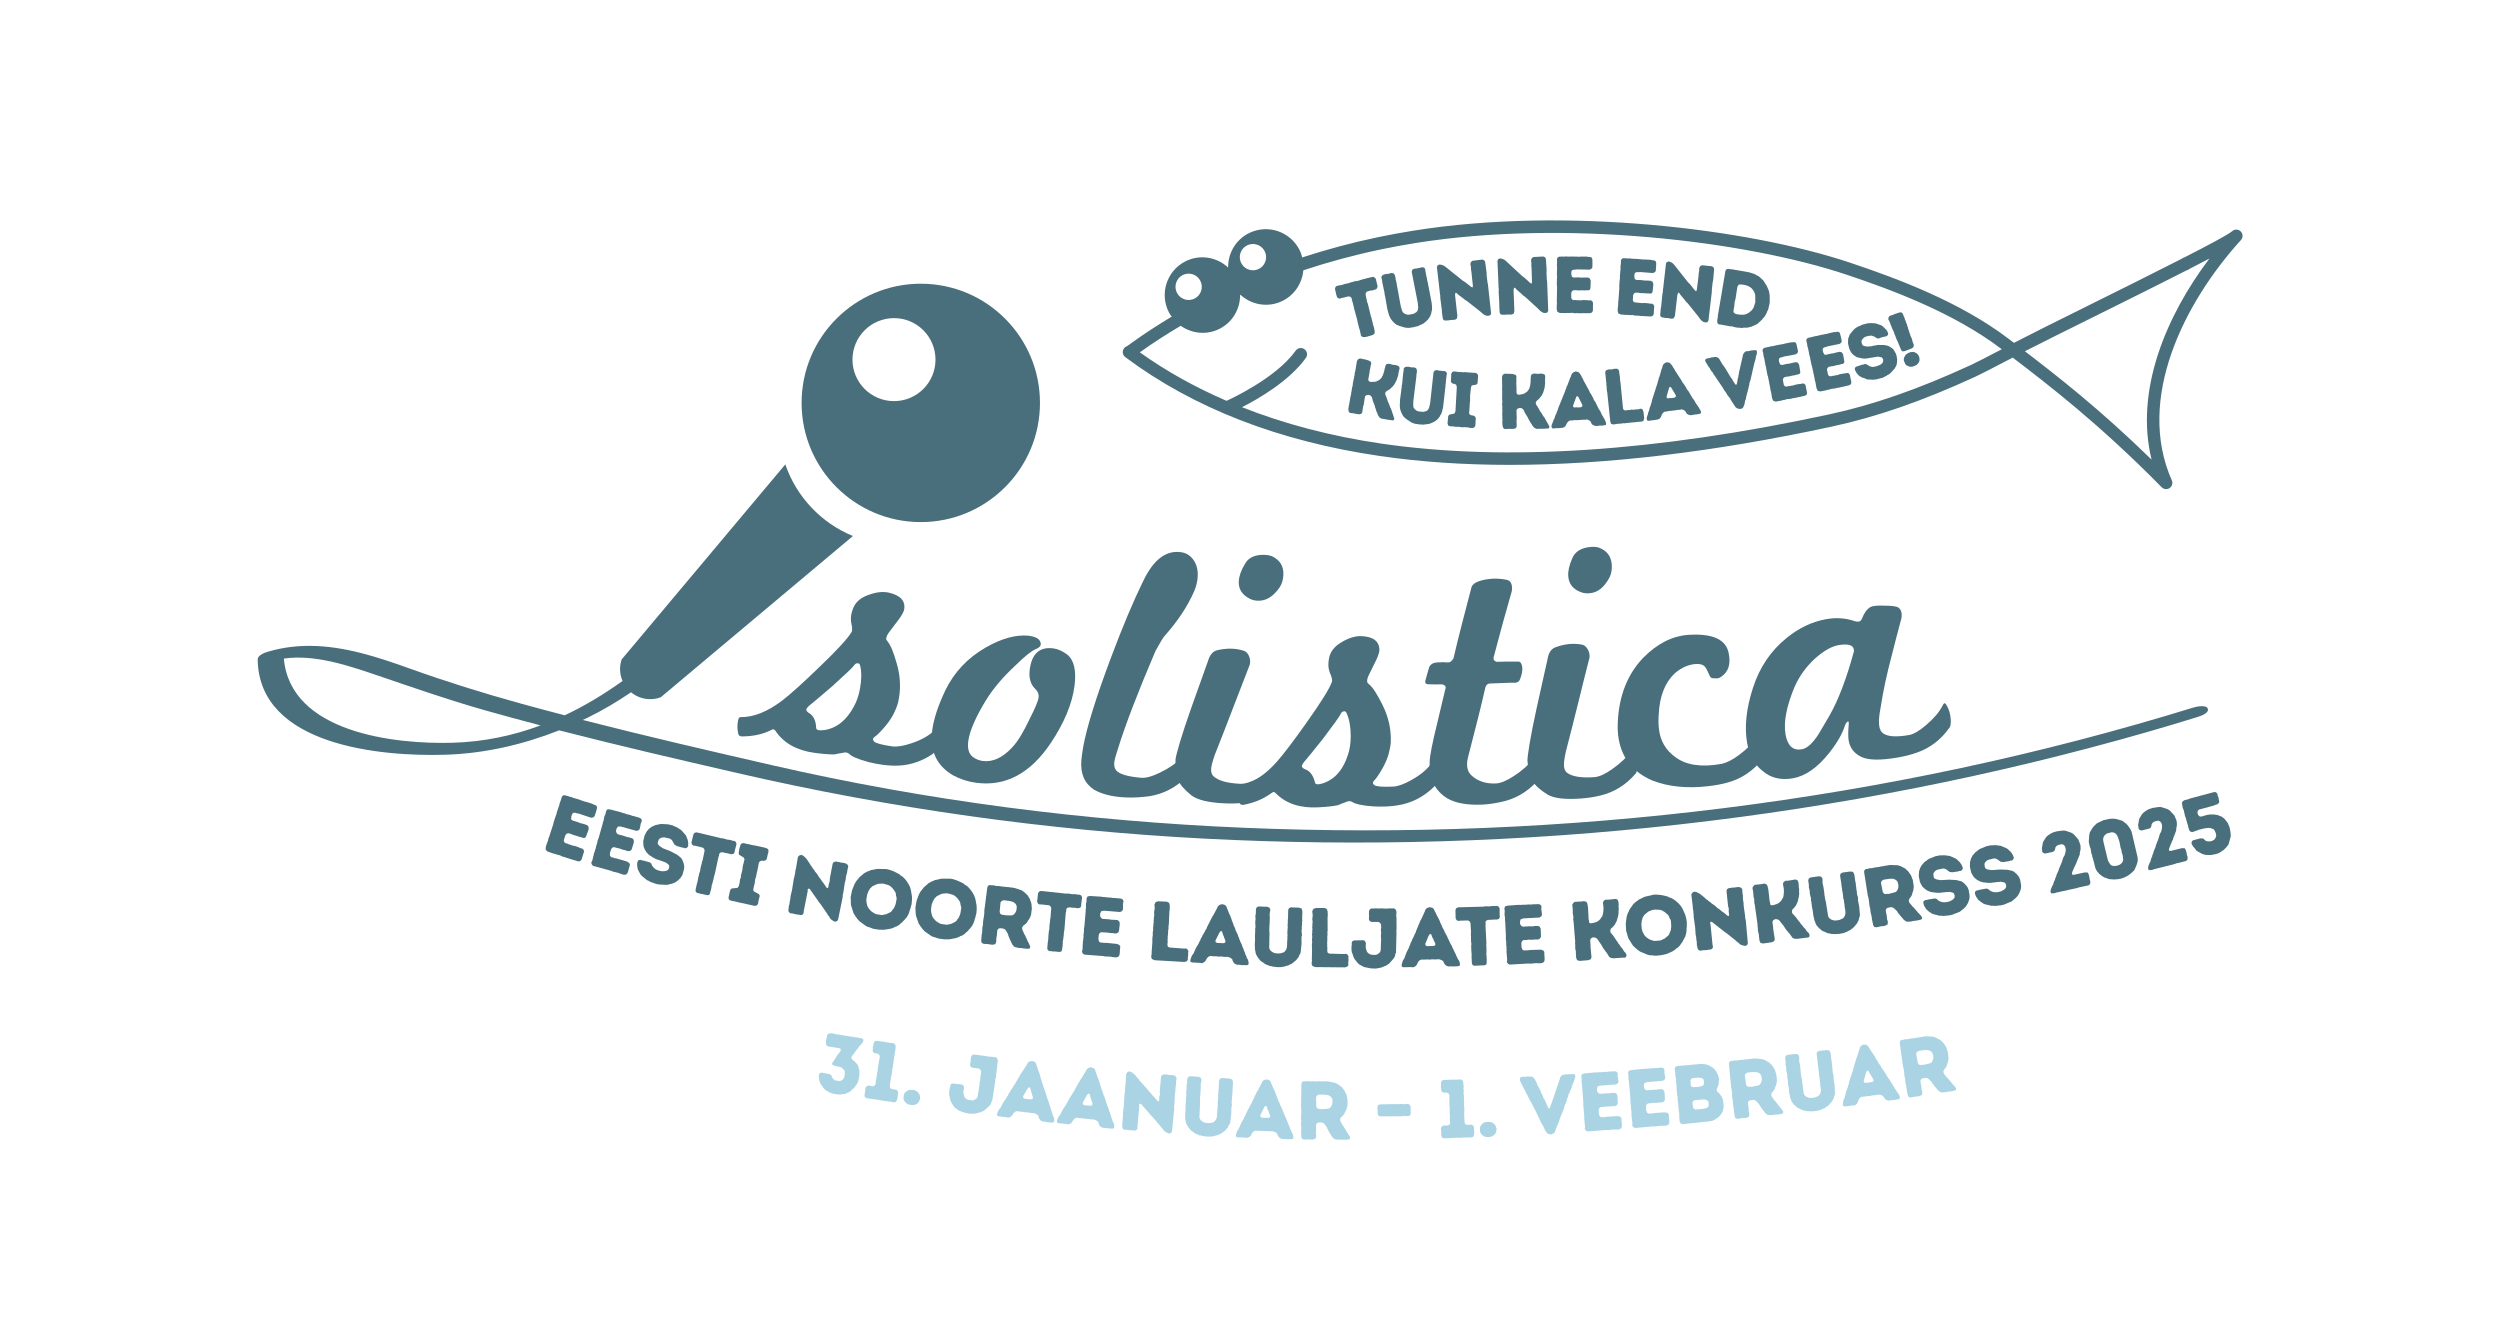 <?xml version="1.0" encoding="UTF-8"?>
<svg xmlns="http://www.w3.org/2000/svg" xmlns:xlink="http://www.w3.org/1999/xlink" version="1.1" viewBox="0 0 800 430.03">
  <defs>
    <style>
      .cls-1 {
        fill: none;
      }

      .cls-2 {
        fill: #aad3e3;
      }

      .cls-3 {
        fill: #496e7c;
      }

      .cls-4 {
        clip-path: url(#clippath-1);
      }

      .cls-5 {
        clip-path: url(#clippath);
      }
    </style>
    <clipPath id="clippath">
      <rect class="cls-1" x="82.46" y="70.54" width="635.17" height="294.16"/>
    </clipPath>
    <clipPath id="clippath-1">
      <rect class="cls-1" x="82.46" y="70.54" width="635.17" height="294.16"/>
    </clipPath>
  </defs>
  <!-- Generator: Adobe Illustrator 28.7.3, SVG Export Plug-In . SVG Version: 1.2.0 Build 164)  -->
  <g>
    <g id="Layer_1">
      <g class="cls-5">
        <path class="cls-3" d="M286.08,128.36c-7.34,0-13.29-5.95-13.29-13.28s5.94-13.28,13.29-13.28,13.28,5.95,13.28,13.28-5.94,13.28-13.28,13.28M294.65,90.79c-21.06,0-38.14,17.08-38.14,38.14s17.08,38.14,38.14,38.14,38.14-17.08,38.14-38.14-17.07-38.14-38.14-38.14"/>
        <path class="cls-3" d="M144.97,237.68c-18.65.55-52.05-3.21-54.14-26.94,9.92-1.39,20.48,2.18,29.68,5.31,11.49,3.9,22.82,7.88,34.5,11.19,5.97,1.7,11.96,3.31,17.96,4.89-8.76,3.26-18.07,5.25-28.01,5.55M706.52,226.85c-.39-1.44-3.7-.73-4.56-.46-97.98,30.24-201.46,42.81-303.85,38.5-50.78-2.13-101.43-8.63-150.98-20.01-20.25-4.65-40.51-9.33-60.64-14.49.53-.25,1.06-.5,1.59-.75,4.83-2.37,9.43-5.11,13.85-8.11,1.67,1.38,3.81,2.2,6.14,2.2,1.2,0,2.33-.22,3.39-.62l4.92-4.13,56.55-47.45c-10.12-4.15-18.06-12.52-21.63-22.92l-47.82,56.99-4.55,5.42c-.32.96-.51,1.99-.51,3.07,0,1.35.28,2.65.79,3.82-5.88,4.21-12.03,7.94-18.5,10.99-4.71-1.23-9.42-2.48-14.11-3.78-12.02-3.32-23.83-7-35.55-11.21-10.12-3.64-20.79-7.14-31.66-7.23-4.49-.04-8.89.5-13.21,1.74-1.18.34-3.74,1.08-3.72,2.68.46,27.62,39.62,31.02,59.91,30.42,12.55-.37,24.9-3.2,36.56-7.81,18.91,4.86,37.94,9.27,56.96,13.65,49.1,11.34,98.95,18.35,149.29,20.99,101.43,5.31,204.21-6.04,301.87-34.08,5.27-1.51,10.52-3.09,15.74-4.7.87-.27,4.12-1.2,3.72-2.68"/>
        <path class="cls-3" d="M275.17,220.48c.56-2.9.58-5.38.09-7.44-.13-.59-.41-.85-.82-.77-.4-.08-.77.14-1.11.64-.45.65-2.8,2.88-7.04,6.71-3.71,3.19-6.19,5.28-7.43,6.27-.5.48-.77.83-.82,1.06-.1.47.3.96,1.19,1.45,1.21.89,1.86,2.4,1.94,4.53.03.66.85.9,2.43.71,4.01-.53,7.23-3.05,9.64-7.55.87-1.54,1.51-3.41,1.94-5.61M298.54,241.23c-3.94,2.66-8.17,3.93-12.71,3.78-2.35-.05-4.97-.43-7.84-1.14-3.34-.88-5.45-1.78-6.33-2.68-.35-.31-.82-.44-1.4-.39-2.02.34-3.08.55-3.17.61-1.48.04-3.6-.12-6.38-.49-5.8-.79-9.98-3.15-12.57-7.07-.39-.48-.78-.59-1.15-.35-2.72,1.43-5.95,2.15-9.71,2.16-.71-.13-1.06-.45-1.04-.93-.32-1.29-.35-2.63-.08-4.05.15-.78.4-1.18.72-1.2,4.22.08,8.72-1.71,13.49-5.35,1.34-1.04,3-2.45,4.97-4.23,1.97-1.77,4.25-3.92,6.86-6.44,5.8-5.56,9.25-9.33,10.37-11.32.18-.53.15-1.33-.09-2.4-.24-1.06-.26-2.11-.07-3.13.06-.31.14-.64.25-.99.11-.35.24-.71.39-1.08.77-1.88,2.34-3.26,4.7-4.1,2.55-.98,4.8-1.23,6.75-.78,3.82.9,5.41,2.79,4.77,5.68-.35.99-1.12,2.22-2.3,3.71-.77.99-1.36,1.79-1.81,2.4-.44.61-.77,1.06-.99,1.33-.61,1.03-.74,1.74-.41,2.12.66.78,1.24,1.79,1.74,3.03.49,1.23.98,2.71,1.47,4.43,1.22,4.23,1.36,8.37.42,12.42-.29,1.09-.73,2.25-1.34,3.47-.61,1.23-1.44,2.51-2.52,3.85-1.58,1.89-2.8,3.12-3.64,3.7-.66.44-.72.94-.17,1.49.54.55,2.49,1.07,5.81,1.55,1.51.21,3.57-.13,6.18-1.01,3.13-1.03,5.64-2.46,7.54-4.29.48-.4.78-.22.88.53.29,1.44.19,3.02-.29,4.71-.42,1.31-.86,2.12-1.33,2.44"/>
        <path class="cls-3" d="M343.84,219.48c-.74,5.71-3.27,11.8-7.57,18.26-6.51,9.72-14.44,13.98-23.8,12.76-2.69-.35-5.21-1.16-7.55-2.43-5.25-3.1-7.45-7.9-6.6-14.41.46-3.57,1.86-7.82,4.19-12.76,2.85-5.84,7.16-10.4,12.91-13.69,5.05-2.9,9.61-4.16,13.68-3.79,1.99.26,3.2.82,3.65,1.68.66,1.14.23,2.01-1.3,2.61-1.27.49-3.44,2.22-6.49,5.21-4.04,3.75-7.18,7.46-9.43,11.12-3.38,5.53-5.27,9.93-5.69,13.18-.31,2.38.2,4.06,1.52,5.04.96.69,1.99,1.1,3.11,1.25,3.25.42,6.43-1.06,9.53-4.45,1.69-1.8,3.53-4.83,5.53-9.08,1.73-3.4,2.68-5.66,2.82-6.77.13-1.03-.2-1.92-.99-2.67-1.58-1.5-2.2-3.59-1.84-6.29.65-5.08,3.17-7.34,7.53-6.77,1.42.18,2.88.82,4.35,1.9,2.27,1.74,3.09,5.12,2.44,10.12"/>
        <path class="cls-3" d="M378.37,249.85c-3.63,3.07-7.7,4.78-12.23,5.13-2.59.27-5.01.3-7.23.12-3.59-.29-6.54-1.1-8.84-2.41-3.04-2.02-4.39-5.14-4.04-9.37.05-.56.12-1.19.22-1.91.1-.72.23-1.54.39-2.5,1.16-6.32,4.12-15.79,8.85-28.41,3.8-10.12,7.25-18.3,10.33-24.55,3.3-6.95,7.41-10.02,12.32-9.22,1.66.3,2.97,1.2,3.93,2.68.96,1.48,1.35,3.3,1.17,5.46-.11,1.36-.47,2.77-1.07,4.25-2.08,4.8-5.25,9.6-9.5,14.39-.53.6-1.51,2.2-2.92,4.81-5.57,13.03-9.56,23.42-11.97,31.16-.74,2.19-1.15,3.72-1.22,4.6-.08,1.04.13,1.86.64,2.46,1.03,1.21,3.69,1.99,7.99,2.35,1.52.12,3.53-.43,6.04-1.67,1.42-.68,2.73-1.44,3.92-2.26,1.19-.82,2.23-1.76,3.12-2.82.44-.44.75-.3.93.44.45,1.4.52,2.97.21,4.71-.27,1.34-.63,2.2-1.05,2.56"/>
        <path class="cls-3" d="M402.48,192.23c-.96-.04-1.79-.25-2.49-.6-2.5-1.24-3.7-3.1-3.58-5.58.08-1.68.73-3.53,1.95-5.55,1.13-2.11,3.31-3.09,6.5-2.94.8.04,1.56.19,2.26.47,2.51,1.24,3.69,3.22,3.56,5.94-.08,1.52-.45,2.82-1.14,3.91-2.07,3.02-4.42,4.47-7.06,4.35M410.02,251.33c-3.52,3.19-7.53,5.04-12.04,5.55-.96.11-1.95.19-2.96.22-1,.03-2.06.02-3.18-.03-5.11-.24-8.64-1.08-10.57-2.54-1.15-.93-2.08-1.8-2.76-2.59-.68-.79-1.23-1.62-1.63-2.48-.39-.86-.63-1.81-.7-2.85-.07-1.05-.07-2.29,0-3.72.12-.88.59-2.67,1.4-5.4.81-2.73,2-6.33,3.57-10.83.92-2.51,1.82-5.03,2.7-7.55.88-2.52,1.78-5.04,2.7-7.56.58-1.98,1.55-3.13,2.92-3.47,3.08-.73,5.92-.68,8.52.16.71.2,1.27.74,1.66,1.64.4.9.49,1.82.29,2.77-1.73,4.4-3.51,9-5.33,13.8-1.83,4.8-3.79,9.84-5.88,15.1-.74,2.13-1.13,3.63-1.17,4.51-.05,1.04.2,1.81.73,2.31,1.53,1.44,4.38,2.25,8.53,2.44,1.52.07,3.51-.55,5.98-1.87,1.39-.74,2.67-1.54,3.84-2.4,1.16-.87,2.17-1.84,3.02-2.92.42-.46.74-.33.94.4.49,1.39.62,2.96.38,4.71-.22,1.35-.54,2.21-.96,2.6"/>
        <path class="cls-3" d="M432.23,235.58c0-2.96-.43-5.4-1.3-7.33-.24-.56-.56-.76-.96-.6-.4,0-.72.28-.96.84-.32.72-2.21,3.35-5.66,7.91-3.05,3.83-5.09,6.34-6.14,7.54-.4.56-.61.96-.61,1.19,0,.48.48.88,1.44,1.2,1.35.65,2.27,2.01,2.75,4.09.15.64,1,.72,2.52.25,3.84-1.27,6.53-4.34,8.06-9.22.57-1.68.85-3.64.86-5.88M459.05,251.61c-3.37,3.35-7.29,5.38-11.77,6.09-2.32.39-4.96.51-7.92.34-3.44-.25-5.68-.74-6.72-1.45-.4-.24-.88-.28-1.44-.13-1.92.72-2.93,1.11-3,1.19-1.44.32-3.56.55-6.36.7-5.85.31-10.4-1.22-13.67-4.59-.48-.4-.88-.44-1.2-.12-2.4,1.91-5.44,3.22-9.13,3.93-.72,0-1.12-.24-1.2-.72-.56-1.2-.83-2.52-.83-3.96,0-.8.17-1.24.49-1.32,4.15-.71,8.24-3.3,12.26-7.77,1.12-1.28,2.49-2.97,4.09-5.09,1.61-2.12,3.45-4.65,5.54-7.6,4.65-6.55,7.35-10.9,8.07-13.06.08-.55-.1-1.34-.53-2.34-.44-1-.65-2.01-.65-3.05,0-.32.02-.67.06-1.02.04-.36.1-.73.18-1.14.41-2,1.69-3.64,3.85-4.91,2.33-1.44,4.49-2.1,6.49-2.03,3.92.17,5.83,1.74,5.74,4.69-.16,1.04-.68,2.4-1.57,4.08-.57,1.12-1.01,2.02-1.33,2.7-.32.68-.56,1.18-.72,1.5-.41,1.12-.41,1.85,0,2.16.8.64,1.56,1.52,2.27,2.64.71,1.12,1.47,2.49,2.27,4.08,1.99,3.93,2.9,7.97,2.73,12.13-.08,1.12-.31,2.34-.67,3.66-.36,1.32-.94,2.74-1.75,4.26-1.2,2.15-2.17,3.59-2.89,4.31-.57.56-.53,1.06.11,1.5.65.44,2.64.59,6.01.43,1.52-.07,3.48-.79,5.88-2.14,2.88-1.6,5.08-3.47,6.61-5.62.4-.48.72-.36.96.36.55,1.36.75,2.93.59,4.68-.16,1.36-.45,2.24-.85,2.64"/>
        <path class="cls-3" d="M491.85,250.02c-3.22,3.5-7.05,5.7-11.5,6.61-2.22.49-4.25.77-6.09.85-4.71.19-8.38-.45-11-1.94-4.03-2.39-5.95-6.28-5.77-11.65,0-1.84.86-6.2,2.57-13.08.82-3.39,1.43-5.98,1.84-7.76.41-1.78.64-2.75.72-2.91.06-.56-.32-.95-1.13-1.15-.64.02-1.34.03-2.1.03-.76-.01-1.62-.04-2.58-.07-.73-.13-.91-.68-.55-1.66.14-.49.29-1.05.47-1.7.17-.65.4-1.41.68-2.31.53-.82,1.35-1.26,2.46-1.3l1.92-.08c.56.06.97.08,1.2.07.33,0,.56-.02.73-.03.4-.02.86-.43,1.39-1.26.81-3.47,1.7-7.1,2.67-10.86.96-3.77,2-7.75,3.11-11.96.28-.81,1.1-1.44,2.44-1.9,2.92-.92,5.91-1.04,8.99-.38,1.22.36,1.71,1.54,1.47,3.54-.97,3.4-1.96,6.87-2.93,10.39-.97,3.52-1.94,7.15-2.91,10.87-.14.73.21,1.19,1.02,1.4.96-.04,2.04-.06,3.24-.08,1.2,0,2.48,0,3.85.02.48.06.82.56,1.02,1.52.2,1.11-.01,2.48-.67,4.11-.21.65-.72,1.03-1.51,1.15.31-.09-2.41-.02-8.16.22-.64.03-1.11.4-1.39,1.14-.74,3.24-1.58,6.71-2.51,10.44-.92,3.72-1.94,7.69-3.04,11.89-.7,2.67-.33,4.66,1.09,5.96,1.99,1.84,4.59,2.69,7.79,2.56,1.52-.07,3.45-.86,5.78-2.4,1.33-.86,2.53-1.77,3.61-2.74,1.09-.97,2-2.02,2.75-3.18.38-.49.71-.38.98.32.61,1.34.88,2.88.8,4.65-.1,1.37-.35,2.26-.73,2.68"/>
        <path class="cls-3" d="M508.64,189.85c-.96.07-1.81-.02-2.55-.29-2.65-.92-4.05-2.62-4.24-5.09-.14-1.68.29-3.59,1.25-5.75.87-2.23,2.9-3.47,6.09-3.72.8-.06,1.57,0,2.3.19,2.64.92,4.06,2.74,4.27,5.45.11,1.51-.11,2.86-.66,4.02-1.68,3.26-3.83,4.99-6.46,5.18M523.39,247.57c-3.09,3.6-6.85,5.94-11.26,7-.95.23-1.92.42-2.9.58-1,.15-2.05.28-3.16.36-5.11.39-8.71-.01-10.8-1.22-1.26-.79-2.28-1.53-3.06-2.24-.77-.7-1.41-1.46-1.92-2.26-.49-.8-.85-1.72-1.05-2.75-.2-1.03-.36-2.26-.46-3.7.01-.88.25-2.72.72-5.53.47-2.81,1.2-6.53,2.22-11.18.59-2.62,1.18-5.23,1.74-7.84.57-2.61,1.15-5.22,1.75-7.84.32-2.03,1.15-3.29,2.47-3.79,2.96-1.11,5.79-1.41,8.49-.89.73.11,1.34.58,1.85,1.42.51.85.72,1.75.63,2.72-1.17,4.59-2.38,9.37-3.59,14.36-1.23,4.98-2.55,10.22-3.98,15.7-.48,2.21-.68,3.75-.61,4.62.08,1.04.42,1.78,1.01,2.21,1.7,1.24,4.62,1.69,8.77,1.38,1.51-.11,3.41-.98,5.7-2.6,1.29-.9,2.46-1.85,3.51-2.86,1.05-1,1.92-2.09,2.64-3.27.37-.51.7-.42.99.28.65,1.32.97,2.85.95,4.62-.05,1.37-.27,2.27-.63,2.7"/>
        <path class="cls-3" d="M563.99,242.93c-2.95,3.72-6.61,6.2-10.98,7.43-.94.27-1.93.51-2.99.71-1.07.2-2.19.37-3.39.51-6.74.78-12.7.19-17.84-1.8-6.53-2.79-10.19-7.64-10.99-14.55-.16-1.35-.19-2.71-.11-4.09.38-8.5,3.1-15.38,8.12-20.63,4.46-4.54,9.29-6.99,14.49-7.36,7.75-.49,12.04,1.46,12.88,5.88.72,3.46-.08,5.97-2.39,7.52-.59.48-1.29.63-2.12.49-.71.09-1.2-.1-1.45-.56-.26-.45-.49-.97-.72-1.54-.23-.58-.55-1.12-.97-1.64-.43-.51-1.17-.79-2.22-.83-2.5-.03-4.92.93-7.27,2.89-3.21,2.95-4.96,7.34-5.24,13.17-.14,1.63-.11,3.23.07,4.83.43,3.73,2.18,6.71,5.27,8.93,3.44,2.58,8.35,3.3,14.74,2.15,1.65-.35,3.51-1.29,5.58-2.82,1.27-.95,2.4-1.93,3.41-2.93,1.01-1,1.85-2.11,2.52-3.31.34-.52.67-.44.99.25.71,1.29,1.1,2.81,1.14,4.58,0,1.37-.18,2.28-.53,2.72"/>
        <path class="cls-3" d="M593.22,207.81c-.23-1.34-1.7-1.82-4.39-1.44-2.39.25-5.1,1.74-8.12,4.44-2.87,2.69-5.02,5.7-6.47,9.04-2.58,6.21-3.54,11.24-2.88,15.11.64,3.71,2.38,5.31,5.22,4.82,1.5-.26,3.1-1.59,4.79-3.99.32-.46.82-1.26,1.48-2.39.65-1.13,1.52-2.6,2.59-4.41,2.86-5.04,5.46-11.86,7.79-20.46.05-.17.05-.42,0-.73M623.84,232.84c-2.74,3.88-6.25,6.56-10.54,8.03-.91.32-1.88.61-2.89.87-1.02.25-2.07.48-3.17.67-5.52.95-9.41.88-11.67-.23-2.26-1.11-3.6-2.85-4-5.22-.19-1.1-.18-2.89.04-5.37.02-.33-.02-.56-.12-.71-.17-.05-.37.07-.6.35-.24.29-.41.6-.51.94-.78,2.57-2.46,5.5-5.06,8.79-3.74,4.7-7.61,7.4-11.63,8.1-3.86.66-7.08-.12-9.65-2.35-2.63-2.06-4.29-5.07-4.97-9.01-.88-5.12-.27-10.96,1.85-17.49,2.1-6.61,5.72-11.99,10.86-16.12,3.85-3.1,7.93-5.07,12.25-5.89,3.22-.64,6.29-.48,9.21.48,1.38.49,2.24.26,2.56-.68.4-.97.77-1.67,1.09-2.14.52-.74,1.07-1.28,1.67-1.63.75-.37,2.26-.51,4.55-.42,2.28.01,3.73.21,4.37.59.93.73,1.26,1.89.96,3.48-.7,2.56-2.06,7.83-4.09,15.81-.76,3.14-1.36,5.9-1.8,8.29-.44,2.39-.79,4.46-1.06,6.21-.26,1.75-.3,3.18-.11,4.28.18,1.02.58,1.77,1.24,2.22,1.47,1.04,4.22,1.22,8.24.52,1.49-.25,3.3-1.3,5.43-3.13,1.2-1.02,2.28-2.08,3.23-3.18.94-1.1,1.72-2.26,2.32-3.5.31-.54.65-.48,1.01.19.78,1.25,1.24,2.75,1.38,4.51.08,1.37-.04,2.28-.38,2.74"/>
      </g>
      <polygon class="cls-3" points="180.8 274.3 180.27 274.18 179.69 273.97 179.23 273.71 178.15 273.45 177.7 273.27 177.12 273.15 175.28 272.52 174.61 271.94 174.63 271.18 174.76 270.6 175.4 268.85 175.49 268.31 175.7 267.85 177.06 263.69 177.13 263.2 177.84 261.1 178.04 260.63 178.14 260.07 179 257.57 179.1 256.98 179.52 255.95 179.78 254.96 180.24 254.51 180.84 254.48 181.35 254.67 181.88 254.78 182.32 254.98 182.85 255.04 183.33 255.28 185.46 255.9 185.95 256.12 186.4 256.23 186.9 256.45 187.48 256.58 189.57 257.22 190 257.47 190.54 257.64 190.98 258.01 191.06 258.58 190.62 260.14 190.42 260.64 190.28 261.16 189.88 261.54 189.24 261.68 188.75 261.54 185.09 260.32 184.57 260.26 184.09 260.08 183.46 260.1 183.07 260.52 182.82 261.31 182.76 262.18 183.23 262.58 184.73 263.01 185.79 263.43 186.35 263.55 187.86 264.04 188.34 264.56 188.37 265.36 187.55 267.65 187.21 268.11 186.63 268.15 186.05 267.93 185.51 267.82 184.47 267.46 183.48 267.19 182.68 266.85 181.9 266.63 181.35 266.77 180.94 267.23 180.42 268.85 180.48 269.38 180.94 269.81 181.52 269.94 181.98 270.17 182.55 270.33 183.05 270.54 183.94 270.71 185.24 271.16 185.7 271.39 186.3 271.53 186.77 271.94 186.89 272.54 186.06 275.14 185.6 275.58 184.99 275.64 181.3 274.51 180.8 274.3"/>
      <polygon class="cls-3" points="189.45 275.58 189.62 275.06 189.85 274.03 190 273.52 190.12 272.91 190.33 272.46 190.44 271.96 190.66 271.41 190.74 270.84 191.08 269.81 191.29 268.78 191.53 268.26 192.85 263.61 192.93 263.13 193.14 262.6 193.41 261.25 193.73 260.53 193.98 259.47 194.4 258.98 195.2 259.01 198.63 259.9 199.08 260.08 200.09 260.35 200.6 260.55 201.76 260.82 202.25 261.05 202.74 261.13 204.8 261.74 205.28 262.13 205.39 262.73 205.17 263.2 204.99 263.76 204.92 264.28 204.67 265.35 204.25 265.74 203.62 265.87 198.64 264.48 197.76 264.48 197.29 265.16 197.11 265.98 197.3 266.54 197.65 266.95 199.71 267.5 200.29 267.73 200.84 267.88 201.37 267.98 202.4 268.3 202.76 268.71 202.85 269.27 202.76 269.8 202.12 271.84 201.72 272.26 201.12 272.39 200.65 272.29 200.12 272.08 199.4 271.93 198.05 271.46 197.51 271.37 196.5 271.08 195.96 271.23 195.57 271.71 195.18 272.97 195.18 273.84 195.64 274.31 196.23 274.42 196.78 274.64 197.3 274.7 200.71 275.72 201.41 276.21 201.6 276.82 201.41 277.3 200.98 278.92 200.78 279.4 200.41 279.82 199.79 279.93 199.28 279.84 197.73 279.28 196.12 278.91 195.68 278.7 189.8 277.08 189.39 276.65 189.19 276.06 189.45 275.58"/>
      <polygon class="cls-3" points="208.07 282.2 207.62 281.89 207.07 281.67 205.41 280.32 205.04 279.93 204.48 278.97 204.03 278 203.88 276.84 203.89 276.35 203.99 275.76 204.31 275.26 204.89 275.15 205.41 275.31 205.95 275.4 207.91 275.95 208.39 276.3 208.64 276.92 208.94 277.39 209.34 277.79 209.68 278.08 210.25 278.39 211.02 278.64 211.75 278.8 212.8 278.76 213.28 278.63 213.79 278.37 214.12 277.73 214.16 277.02 213.87 276.61 213.03 275.98 212.51 275.82 212.06 275.62 209.96 274.92 209.07 274.47 207.71 273.59 206.93 272.81 206.38 271.94 205.95 270.91 205.84 269.91 205.85 269.13 206.26 267.38 207.01 265.95 207.38 265.6 207.68 265.18 208.11 264.92 208.51 264.56 209.06 264.36 209.52 264.12 210.11 263.93 210.58 263.89 211.06 263.73 211.58 263.67 213.75 263.78 215.22 264.12 215.76 264.4 216.22 264.57 216.74 264.81 218.05 265.68 219.43 267.26 219.67 267.73 219.83 268.22 220.06 268.72 220.24 269.77 220.19 270.84 219.82 271.28 219.25 271.47 218.76 271.29 218.28 271.22 216.57 270.73 215.83 270.26 215.19 269.13 214.88 268.71 214.36 268.36 212.68 267.98 212.18 267.97 211.77 268.03 211.24 268.26 210.86 268.55 210.61 269.21 210.45 269.92 210.77 270.44 211.11 270.76 212.1 271.43 214.66 272.44 216.67 273.51 217.89 274.49 218.25 274.97 218.67 275.94 218.94 277.04 218.94 277.57 218.89 278.11 218.45 279.73 218.25 280.18 217.96 280.66 217.63 281.08 216.9 281.78 215.95 282.43 214.97 282.79 213.42 283.17 210.73 283.02 209.89 282.83 209.15 282.56 208.07 282.2"/>
      <polygon class="cls-3" points="223.02 282.74 223.19 282.22 223.49 280.6 223.64 280.06 223.74 279.53 224.03 278.76 224.13 277.98 224.37 276.93 224.54 276.42 224.61 275.91 224.88 275.11 225.47 272.2 225.33 271.64 224.92 271.25 222.59 270.68 221.89 270.59 221.42 270.21 221.27 269.56 221.91 266.94 222.29 266.48 222.93 266.35 230.75 268.23 231.37 268.29 231.89 268.41 232.41 268.59 232.93 268.71 233.53 268.76 234.03 268.88 234.43 269.03 235.08 269.13 235.54 269.51 235.68 270.1 235.13 272.24 235.05 272.8 234.67 273.27 234.01 273.36 232.57 273 232.09 272.94 231.57 272.79 231.11 272.72 230.48 272.82 230.16 273.24 230.08 273.83 229.88 274.34 228.76 279.59 228.43 280.67 228.37 281.16 227.94 282.74 227.74 283.28 227.71 283.74 227.49 284.8 227.3 285.39 227.21 285.9 226.88 286.38 226.31 286.46 224.68 286.08 224.16 286.02 223.65 285.84 223.14 285.78 222.65 285.39 222.57 284.79 223.02 282.74"/>
      <polygon class="cls-3" points="233.56 285.23 233.71 284.74 234.14 284.31 236 284.12 236.39 283.6 236.66 282.58 236.8 281.42 237.04 280.93 237.15 279.87 237.32 279.36 237.58 278.28 237.63 277.66 237.69 277.2 238.25 274.98 238.01 274.43 236.52 273.53 236.37 272.97 236.47 272.47 236.53 271.93 236.65 271.35 236.8 270.91 236.91 270.41 237.32 269.92 237.95 269.78 238.97 270.05 239.48 270.13 241.09 270.5 241.68 270.57 245.02 271.32 245.82 271.73 245.91 272.31 245.86 272.84 245.7 273.31 245.37 274.86 244.97 275.3 244.41 275.49 243.82 275.39 243.26 275.57 242.87 275.99 242.63 277.09 242.57 277.66 242.4 278.18 242.35 278.69 242.12 279.5 242 280.3 241.66 281.39 241.54 282.46 241.03 284.62 241.2 285.21 242.85 286.13 243.13 286.67 242.71 288.26 242.66 288.75 242.53 289.33 242.14 289.74 241.58 289.9 233.75 288.17 233.26 287.87 233.12 287.26 233.56 285.23"/>
      <polygon class="cls-3" points="265.55 293.72 265.31 293.26 264.94 292.84 264.67 292.35 262.58 289.31 262.22 288.88 259.11 284.46 258.78 284.32 258.46 284.59 258.46 285.17 257.18 291.66 257.16 292.2 256.82 292.69 256.24 292.85 255.65 292.69 255.08 292.66 253.76 292.34 252.85 292.23 252.41 291.84 252.27 291.21 252.36 290.71 252.38 290.16 252.65 289.17 252.7 288.63 252.92 287.55 252.95 286.97 253.04 286.47 253.2 285.9 253.29 285.39 253.43 284.92 254.03 281.12 254.21 280.57 254.29 280.01 254.43 279.54 254.55 278.44 254.7 277.92 255.34 274.2 255.77 273.76 256.46 273.55 257.14 273.9 258.07 274.81 259.23 276.54 259.5 277.05 259.88 277.45 260.08 277.9 260.52 278.34 260.74 278.79 261.43 279.63 261.88 280.32 262.1 280.74 262.47 281.14 263.22 282.26 263.56 282.65 264.51 284.07 264.86 284.24 265.07 283.84 265.24 282.77 265.45 282.24 265.54 281.73 265.54 281.16 266.46 276.33 266.82 275.83 267.51 275.68 268.04 275.8 268.53 275.84 269.06 276.02 269.66 276.08 270.16 276.17 270.68 276.32 271.22 276.7 271.45 277.23 271.14 278.6 271.05 279.41 270.84 279.91 270.65 280.98 270.61 281.49 270.33 282.54 269.85 285.74 269.69 286.31 269.66 287.07 268.19 294.27 267.85 294.78 267.18 294.96 266.53 294.62 265.83 294.13 265.55 293.72"/>
      <path class="cls-3" d="M282.55,292.77l.43-.12.5-.05,1.43-.68.44-.37.23-.37.37-.43.27-.45.38-.96.31-1.62v-.49l-.16-.55-.16-1.06-.86-1.26-.73-.72-.45-.29-.46-.18-1.25-.36-.75-.07-1.08.1-.37.08-1.48.69-.78.75-.23.45-.29.44-.16.5-.21.46-.26,1.63.05,1.02.16.52.07.44.29.57.29.43.62.7.39.31.89.56.57.17,1.47.24.55-.02ZM279.19,297.12l-.93-.37-.58-.15-.73-.39-1.91-1.4-.76-.83-.24-.39-.34-.44-.27-.48-.27-.38-.84-2.62-.07-1.05.03-.51-.06-.5v-.57s.44-2.15.44-2.15l.78-1.98.56-.94,1.05-1.28,1.55-1.31,1.01-.52.52-.16.45-.23,2.12-.42,2.89.05.72.14,1.5.51,1.95.97.35.36.75.48.54.52.67.79.61.95.46.89.34,1.07.35,2.11v1.12s-.12,1.35-.12,1.35l-.23.75-.12.56-.22.51-.1.48-.37.98-.56.95-1.47,1.6-.43.31-.42.42-.85.52-.54.16-.45.26-.96.33-2.11.34-1.63-.04-1.5-.22-.55-.14Z"/>
      <path class="cls-3" d="M303.38,295.87l.43-.13.5-.07,1.4-.71.43-.38.21-.37.36-.44.25-.46.35-.96.28-1.62v-.49s-.18-.54-.18-.54l-.18-1.06-.89-1.24-.75-.7-.45-.28-.47-.17-1.26-.34-.75-.05-1.08.12-.36.09-1.46.72-.76.77-.23.46-.28.45-.15.5-.2.46-.22,1.63.08,1.02.17.51.08.44.3.56.29.42.64.69.39.3.91.54.57.16,1.47.2.55-.03ZM300.13,300.29l-.93-.35-.58-.13-.74-.38-1.94-1.36-.78-.82-.25-.39-.35-.43-.29-.48-.28-.37-.89-2.6-.1-1.05v-.51s-.06-.5-.06-.5v-.57l.38-2.15.74-1.99.54-.96,1.03-1.3,1.52-1.34,1-.54.51-.18.44-.24,2.1-.47h2.89s.72.11.72.11l1.51.48,1.97.92.36.35.75.46.56.51.68.78.63.93.48.88.37,1.06.39,2.1.04,1.12-.1,1.35-.21.76-.11.56-.2.51-.1.48-.35.98-.54.96-1.42,1.63-.43.32-.42.43-.83.54-.55.17-.44.26-.95.36-2.09.39h-1.63s-1.5-.19-1.5-.19l-.55-.13Z"/>
      <path class="cls-3" d="M321.11,292.74l.53.14,2.11.06.42-.14.36-.28.35-.42.28-.51.16-.71.04-.78-.14-.45-.22-.43-.77-.6-1.21-.31-1.47-.2-.43-.02-.57.21-.39.49-.27,3.01.2.59.43.3.59.07ZM314.17,298.93l.12-.56.07-1.57.21-1.09v-.6s.13-1.02.13-1.02l.12-.55.16-1.34v-.79s.97-7.49.97-7.49l.28-.53.53-.18.59.1.52-.02,1.09.24.52-.02,1.6.24h.46l.59.12h.54s.58.1.58.1l.78.07.67.13,2.17.71.88.59,1.22,1.18.19.43.33.45.55,1.56.07.55.02.52.07.53-.27,2.11-.42.98-.24.43-.35.45-.25.49-.37.42-.83.64-.36.53v.65s.64,1.49.64,1.49l.3.47.21.51.26.52.19.48.7,1.41.27.71-.17.55-.58.07-.6-.02-1.07-.12-.53-.11h-.6s-.96-.18-.96-.18l-.65-.24-.48-.55-.27-.47-.19-.48-.29-.55-.6-1.43-.12-.53-.59-1.02-.38-.5-.64-.29-.48-.03-.48-.06-.57.2-.3.51-.14,1.67-.21,1.14.04.57-.12.56-.25.48-.86.17-.8-.09-.56-.12-1.11-.05-.51-.08-.5-.33-.12-.61.16-2.1Z"/>
      <polygon class="cls-3" points="335.31 301.35 335.42 300.82 335.51 299.17 335.59 298.61 335.61 298.07 335.81 297.28 335.8 296.49 335.91 295.41 336.02 294.88 336.02 294.37 336.18 293.54 336.4 290.58 336.18 290.04 335.73 289.7 333.34 289.43 332.63 289.44 332.12 289.12 331.88 288.5 332.19 285.81 332.51 285.3 333.13 285.1 341.12 285.96 341.75 285.94 342.29 285.99 342.82 286.1 343.36 286.15 343.95 286.13 344.46 286.19 344.89 286.28 345.54 286.29 346.05 286.62 346.26 287.18 345.99 289.38 345.98 289.95 345.66 290.46 345.02 290.64 343.54 290.46 343.06 290.47 342.53 290.38 342.07 290.36 341.45 290.55 341.19 291.01 341.18 291.61 341.04 292.14 340.61 297.49 340.42 298.61 340.42 299.1 340.2 300.73 340.07 301.29 340.1 301.75 340.02 302.83 339.9 303.44 339.88 303.95 339.61 304.47 339.05 304.63 337.39 304.46 336.87 304.47 336.34 304.36 335.82 304.36 335.28 304.03 335.13 303.45 335.31 301.35"/>
      <polygon class="cls-3" points="346.35 304.07 346.43 303.53 346.46 302.48 346.51 301.94 346.51 301.32 346.63 300.84 346.65 300.33 346.75 299.74 346.72 299.17 346.86 298.1 346.87 297.05 347 296.49 347.41 291.68 347.4 291.2 347.5 290.64 347.5 289.26 347.68 288.49 347.72 287.41 348.04 286.84 348.84 286.72 352.36 286.93 352.84 287.03 353.88 287.09 354.41 287.19 355.6 287.24 356.13 287.36 356.62 287.35 358.77 287.56 359.31 287.85 359.53 288.41 359.41 288.92 359.33 289.51 359.37 290.02 359.33 291.13 359 291.59 358.41 291.84 353.24 291.42 352.39 291.59 352.06 292.35 352.04 293.19 352.33 293.7 352.76 294.03 354.88 294.18 355.49 294.29 356.05 294.34 356.6 294.33 357.67 294.45 358.1 294.79 358.3 295.32 358.31 295.86 358.07 297.97 357.76 298.46 357.2 298.71 356.71 298.7 356.15 298.6 355.42 298.59 354.01 298.39 353.46 298.39 352.42 298.3 351.91 298.56 351.62 299.1 351.48 300.42 351.66 301.27 352.19 301.64 352.78 301.64 353.37 301.74 353.88 301.7 357.43 302.06 358.21 302.4 358.51 302.96 358.42 303.47 358.31 305.14 358.2 305.64 357.92 306.13 357.33 306.35 356.82 306.36 355.19 306.12 353.54 306.06 353.06 305.94 346.99 305.48 346.51 305.13 346.21 304.59 346.35 304.07"/>
      <polygon class="cls-3" points="368.4 305.82 368.54 305.32 368.52 304.77 368.76 301.49 368.74 301 368.78 299.92 368.89 299.39 368.88 298.31 369 297.8 368.99 296.64 369.1 296.13 369.09 295.59 369.2 295.11 369.16 294.54 369.24 294 369.25 293.49 369.37 292.9 369.34 292.39 369.3 291.84 369.42 291.28 369.51 290.77 369.43 289.37 369.83 288.66 370.63 288.41 373.43 288.54 374.12 288.91 374.33 289.74 374.3 291.06 374.21 291.65 374.02 295.85 373.9 296.42 373.94 297.01 373.82 297.76 373.75 299.11 373.66 299.67 373.68 300.21 373.62 300.8 373.66 301.32 373.57 302.32 373.7 302.92 374.24 303.2 378.98 303.56 379.58 303.51 380 303.81 380.31 304.43 380.19 304.93 380.23 305.53 380.15 306.01 380.09 306.55 380.11 307.14 379.78 307.61 379 307.83 369.47 307.27 368.63 306.89 368.42 306.39 368.4 305.82"/>
      <path class="cls-3" d="M391.6,301.82l.47-.2.08-.48-.17-.5-.24-.55-.09-.43-.27-.47-.3-1.07-.31-.23-.36.25-.26.42-1.2,2.4.05.54.51.24,2.1.08ZM381.26,306.14l.27-.52.34-.42.88-1.93.83-1.37.21-.53.27-.42.19-.56.41-.68.21-.5.44-.68.48-.95.32-.47.15-.45,1.68-3.32.32-.47,1.27-2.37.19-.48.53-.46.87-.23.91.28.46.54.14.52.22.41.38,1.05.49,1.02.36.96.11.44.44,1.05.13.52.49.97.11.52.24.47.2.47.27.5.14.54.22.42.16.55.22.47.19.55.28.44.33,1.02.24.47.17.52.41.99.14.52.25.42.14.55.32.48.17.49.13.68-.13.56-.5.14-1.67-.03-.94-.13-.49.03-.69-.3-.43-.45-.28-.5-.11-.49-.55-.46-.87-.34h-1.27s-.56-.09-.56-.09l-.49-.02-.62.05-.57-.1-1.51-.05-.53-.08-.66.24-.48.49-.5.89-.5.46-.64.24-.7-.11-2.37-.12-.53-.16-.1-.57.37-1.12Z"/>
      <polygon class="cls-3" points="406.89 309.18 406.3 309.14 405.9 308.91 405.28 308.7 404.78 308.47 404.38 308.13 403.48 307.56 403.14 307.21 402.44 306.29 401.93 305.36 401.78 304.84 401.71 304.32 401.57 303.78 401.59 303.21 401.53 302.43 401.62 300.48 401.57 299.4 401.64 298.89 401.63 298.35 401.69 297.84 401.64 297.24 401.76 296.73 401.67 295.11 401.78 294.08 401.71 292.94 401.86 292.49 401.9 290.87 402.17 290.34 402.72 290.06 405.55 290.17 406.19 290.43 406.47 290.95 406.45 291.52 406.29 292.33 406.28 292.84 406.34 293.63 406.27 295.78 406.2 296.27 406.18 297.95 406.24 298.49 406.15 303.24 406.3 303.81 406.61 304.2 407 304.56 407.59 304.88 408.07 305.03 408.96 305.11 409.69 305.08 410.78 304.76 411.23 304.37 411.48 304 411.74 303.49 411.87 302.63 411.89 301.25 411.96 300.72 411.96 299.74 412.03 299.15 411.94 298.66 412.08 296.53 412.02 295.96 412.1 295.39 412.1 294.34 412.17 293.8 412.22 291.16 412.51 290.57 413.12 290.35 415.65 290.45 416.51 290.72 416.7 291.32 416.77 291.78 416.68 293.97 416.74 294.51 416.65 295.02 416.65 295.62 416.57 296.45 416.58 297.21 416.51 297.77 416.52 298.29 416.61 298.83 416.6 299.32 416.47 299.88 416.49 302.07 416.21 304.79 416.01 305.3 415.73 305.75 415.55 306.28 415.18 306.68 414.87 307.15 413.62 308.2 413.18 308.49 412.69 308.68 412.25 308.94 411.7 309.06 411.13 309.26 410.04 309.47 408.69 309.48 407.4 309.33 406.89 309.18"/>
      <polygon class="cls-3" points="419.72 308.08 419.83 307.57 419.79 307.03 419.86 303.73 419.82 303.24 419.81 302.16 419.9 301.63 419.82 300.54 419.92 300.03 419.85 298.87 419.94 298.36 419.9 297.82 419.98 297.33 419.91 296.76 419.97 296.23 419.95 295.71 420.04 295.12 420 294.6 419.92 294.06 420.01 293.5 420.07 292.98 419.93 291.58 420.29 290.85 421.08 290.57 423.89 290.55 424.59 290.89 424.85 291.7 424.89 293.03 424.82 293.62 424.84 297.84 424.75 298.4 424.82 299 424.73 299.75 424.74 301.1 424.68 301.67 424.72 302.21 424.69 302.8 424.76 303.32 424.72 304.32 424.87 304.91 425.43 305.16 430.19 305.29 430.78 305.22 431.21 305.49 431.55 306.09 431.46 306.6 431.54 307.2 431.47 307.69 431.44 308.22 431.49 308.82 431.18 309.3 430.42 309.56 420.86 309.47 420 309.13 419.77 308.65 419.72 308.08"/>
      <polygon class="cls-3" points="436.68 309.49 436.13 309.27 435.67 308.98 435.16 308.76 434.76 308.44 434.38 308.06 433.4 306.82 432.97 305.79 432.81 305.25 432.59 304.74 432.51 304.26 432.46 303.39 432.51 302.63 432.59 302.17 432.53 301.63 432.8 301.15 433.35 300.93 435.67 300.9 436.15 300.84 436.77 301.09 437.1 301.87 437.05 302.3 437.04 303.36 437.26 304.09 437.48 304.63 437.86 305.03 438.24 305.3 438.7 305.49 439.51 305.57 440.4 305.54 440.83 305.32 441.32 305 441.67 304.59 441.83 304.08 441.96 300.3 441.88 299.76 441.91 299.14 441.98 298.62 441.87 297.46 441.98 296.92 441.93 295.87 441.63 295.33 441.12 295.03 439.42 295.01 438.93 295.03 438.31 294.74 438.06 294.25 438.06 293.66 438.12 293.09 438.06 292.63 438.09 291.55 438.33 291.01 438.9 290.69 439.44 290.74 440.28 290.66 441.06 290.73 441.92 290.68 443.54 290.76 444.89 290.68 445.54 290.7 446.05 290.65 446.54 290.97 446.81 291.49 446.87 292 446.78 293.05 446.87 293.57 446.9 297.29 446.82 297.83 446.88 298.32 446.72 304.81 446.5 305.32 446.45 305.78 446.23 306.29 445.91 306.78 444.48 308.4 443.51 309 442 309.62 440.35 309.94 438.73 309.89 436.68 309.49"/>
      <path class="cls-3" d="M458.81,302.7l.46-.22.04-.49-.2-.48-.28-.53-.12-.43-.31-.45-.37-1.05-.33-.21-.34.27-.24.44-1.03,2.47.09.54.51.21,2.1-.07ZM448.8,307.72l.23-.54.32-.44.74-1.98.73-1.42.18-.54.23-.43.15-.57.37-.71.18-.51.39-.71.41-.98.29-.49.12-.47,1.44-3.43.29-.49,1.11-2.45.15-.49.5-.5.86-.28.92.22.49.5.18.51.25.4.45,1.01.56.99.43.94.14.43.5,1.01.17.51.56.93.14.51.28.45.23.45.3.48.17.53.25.4.2.53.25.45.23.53.3.43.4.99.28.45.2.51.48.96.17.51.28.4.17.53.36.45.2.48.17.67-.1.57-.48.17-1.67.09-.94-.06-.49.06-.71-.25-.47-.42-.3-.48-.14-.48-.57-.42-.89-.28-1.27.08-.57-.04h-.48s-.62.1-.62.1l-.57-.07-1.51.06-.54-.04-.64.28-.45.52-.44.93-.48.49-.62.28-.7-.07-2.37.05-.54-.12-.14-.56.3-1.14Z"/>
      <polygon class="cls-3" points="470.9 306.15 470.94 305.61 470.81 303.97 470.81 303.4 470.77 302.87 470.85 302.05 470.74 301.27 470.71 300.19 470.74 299.65 470.67 299.14 470.73 298.3 470.55 295.34 470.26 294.84 469.77 294.55 467.37 294.61 466.67 294.71 466.12 294.46 465.8 293.88 465.74 291.18 466 290.63 466.58 290.34 474.62 290.13 475.23 290.03 475.77 290.01 476.31 290.05 476.85 290.03 477.44 289.93 477.96 289.92 478.39 289.95 479.04 289.88 479.58 290.13 479.87 290.66 479.89 292.87 479.96 293.44 479.71 293.99 479.1 294.25 477.61 294.27 477.13 294.34 476.59 294.33 476.13 294.38 475.54 294.64 475.34 295.13 475.42 295.72 475.36 296.26 475.64 301.63 475.6 302.76 475.66 303.24 475.67 304.89 475.6 305.46 475.7 305.91 475.76 306.99 475.73 307.61 475.77 308.13 475.57 308.67 475.04 308.9 473.37 308.96 472.86 309.03 472.32 308.99 471.81 309.07 471.23 308.81 471 308.25 470.9 306.15"/>
      <polygon class="cls-3" points="482.27 307.36 482.28 306.81 482.17 305.77 482.15 305.23 482.06 304.61 482.12 304.12 482.07 303.61 482.09 303.01 481.99 302.45 481.99 301.37 481.85 300.32 481.9 299.75 481.67 294.92 481.59 294.44 481.62 293.87 481.44 292.5 481.52 291.71 481.41 290.64 481.65 290.03 482.42 289.81 485.95 289.55 486.44 289.58 487.49 289.51 488.03 289.53 489.22 289.42 489.76 289.47 490.24 289.4 492.4 289.32 492.98 289.54 493.28 290.06 493.22 290.58 493.22 291.17 493.33 291.68 493.43 292.78 493.16 293.28 492.61 293.61 487.43 293.89 486.61 294.17 486.38 294.96 486.47 295.8 486.82 296.27 487.29 296.54 489.42 296.41 490.04 296.44 490.61 296.41 491.15 296.33 492.23 296.3 492.7 296.58 492.97 297.08 493.05 297.61 493.1 299.75 492.85 300.28 492.33 300.6 491.84 300.65 491.28 300.62 490.55 300.71 489.12 300.7 488.58 300.78 487.53 300.83 487.05 301.15 486.84 301.73 486.88 303.05 487.16 303.88 487.74 304.17 488.33 304.09 488.93 304.12 489.44 304.01 493 303.89 493.82 304.12 494.2 304.64 494.17 305.16 494.28 306.83 494.25 307.34 494.03 307.86 493.48 308.16 492.97 308.24 491.32 308.22 489.68 308.38 489.19 308.32 483.1 308.67 482.57 308.4 482.2 307.9 482.27 307.36"/>
      <polygon class="cls-3" points="504.32 306.16 504.34 305.68 504.27 305.14 504.29 304.54 504.07 303.48 504.08 302.39 504.01 301.83 504.06 301.34 503.54 294.88 503.42 294.33 503.48 293.24 503.36 292.71 503.29 292.19 503.26 290.58 503.17 290.04 503.13 289.47 503.47 288.96 503.88 288.59 506.06 288.48 506.59 288.39 507.16 288.41 507.67 288.64 507.98 289.21 508.04 289.75 508.16 290.25 508.36 294.16 508.48 294.64 508.49 295.21 508.99 295.47 509.63 295.39 510.8 295.07 511.25 294.82 511.71 294.49 512.09 294.11 512.38 293.66 512.7 293.23 512.88 292.7 513.08 291.61 513.13 290.47 512.93 288.83 513.19 288.25 513.81 287.88 514.59 287.9 517.04 287.65 517.62 287.9 517.88 288.5 517.98 289.58 517.91 290.1 518.01 290.68 517.93 291.83 517.94 292.34 517.74 293.38 517.54 293.97 517.44 294.46 517.21 294.99 516.69 295.95 515.96 296.78 515.5 297.11 515.3 297.75 515.34 298.34 516.38 299.62 517.26 300.97 517.62 301.43 517.86 301.89 518.22 302.3 518.8 303.18 519.23 303.61 519.48 304.11 519.79 304.54 520.19 304.92 520.48 305.55 520.39 306.18 519.95 306.45 519.38 306.44 516.39 306.66 515.46 306.53 514.92 306.16 514.1 304.82 513.72 304.38 513.44 303.94 513.08 303.51 512.31 302.16 511.08 300.4 510.54 300.04 509.72 299.94 509.07 300.31 508.86 300.81 508.98 302.48 508.97 303.07 509.28 306.32 509.06 306.93 508.3 307.26 505.47 307.49 504.67 307.25 504.44 306.7 504.32 306.16"/>
      <path class="cls-3" d="M531.77,300.78l.39-.22.47-.18,1.21-1,.33-.46.12-.42.25-.51.14-.5.12-1.02-.09-1.64-.12-.48-.29-.49-.42-.99-1.15-1.01-.88-.51-.5-.17-.49-.06-1.3-.05-.75.12-1.02.36-.33.17-1.26,1.03-.57.92-.11.5-.17.5-.03.52-.09.5.15,1.64.31.98.28.46.17.42.42.48.38.34.78.53.45.2,1,.32.6.03,1.48-.13.53-.16ZM529.6,305.82l-.99-.12h-.6s-.8-.2-.8-.2l-2.19-.89-.95-.62-.33-.32-.44-.34-.39-.4-.35-.3-1.46-2.33-.33-1-.1-.51-.18-.47-.13-.55-.12-2.19.27-2.11.31-1.06.71-1.5,1.18-1.65.85-.75.46-.29.37-.33,1.95-.93,2.81-.66.72-.04,1.59.13,2.12.46.43.26.84.28.66.38.84.6.82.76.67.75.6.95.86,1.96.29,1.08.2,1.33-.03.79.02.57-.09.55.02.48-.12,1.04-.31,1.06-1.02,1.91-.35.41-.3.51-.7.71-.49.29-.38.36-.84.56-1.95.85-1.59.36-1.5.16h-.57Z"/>
      <polygon class="cls-3" points="556.62 302 556.25 301.63 555.79 301.33 555.4 300.94 552.51 298.63 552.04 298.33 547.8 295 547.44 294.96 547.21 295.31 547.37 295.86 548.02 302.44 548.16 302.96 547.97 303.53 547.47 303.85 546.85 303.87 546.29 304.01 544.95 304.08 544.04 304.23 543.5 303.99 543.19 303.43 543.14 302.92 543 302.39 542.96 301.37 542.85 300.84 542.76 299.73 542.62 299.18 542.56 298.67 542.55 298.07 542.49 297.56 542.49 297.08 541.96 293.26 541.98 292.69 541.89 292.12 541.89 291.64 541.69 290.55 541.68 290 541.22 286.25 541.51 285.71 542.11 285.32 542.86 285.45 544.01 286.06 545.62 287.37 546.02 287.79 546.52 288.06 546.83 288.43 547.37 288.73 547.71 289.09 548.62 289.7 549.24 290.23 549.58 290.57 550.05 290.84 551.09 291.71 551.53 291.98 552.84 293.06 553.23 293.12 553.32 292.68 553.17 291.61 553.22 291.04 553.16 290.53 552.99 289.97 552.48 285.1 552.68 284.5 553.3 284.16 553.84 284.13 554.31 284.02 554.88 284.04 555.47 283.93 555.98 283.87 556.52 283.86 557.14 284.07 557.51 284.51 557.61 285.91 557.76 286.71 557.71 287.25 557.83 288.33 557.94 288.83 557.98 289.91 558.44 293.12 558.45 293.71 558.64 294.45 559.31 301.76 559.13 302.35 558.55 302.71 557.82 302.57 557.01 302.31 556.62 302"/>
      <polygon class="cls-3" points="562.97 300.67 562.95 300.18 562.86 299.65 562.84 299.05 562.56 298 562.5 296.92 562.4 296.36 562.42 295.87 561.52 289.46 561.37 288.91 561.36 287.82 561.21 287.29 561.12 286.79 560.99 285.17 560.86 284.64 560.79 284.08 561.1 283.55 561.48 283.15 563.66 282.92 564.18 282.79 564.76 282.78 565.27 282.98 565.62 283.53 565.71 284.06 565.86 284.56 566.29 288.45 566.43 288.92 566.48 289.49 567 289.72 567.64 289.6 568.78 289.21 569.21 288.94 569.65 288.58 570.01 288.18 570.27 287.71 570.57 287.26 570.72 286.72 570.84 285.62 570.83 284.48 570.54 282.86 570.75 282.26 571.36 281.85 572.14 281.83 574.56 281.43 575.17 281.66 575.46 282.24 575.62 283.31 575.59 283.83 575.72 284.41 575.7 285.55 575.75 286.07 575.61 287.12 575.44 287.71 575.37 288.21 575.17 288.75 574.7 289.74 574.03 290.62 573.59 290.97 573.43 291.62 573.5 292.21 574.61 293.42 575.57 294.72 575.96 295.15 576.23 295.6 576.61 295.99 577.24 296.83 577.7 297.24 577.98 297.72 578.31 298.14 578.73 298.49 579.06 299.1 579.01 299.73 578.58 300.03 578.02 300.05 575.05 300.44 574.11 300.37 573.55 300.04 572.65 298.75 572.24 298.34 571.94 297.91 571.56 297.5 570.7 296.19 569.37 294.52 568.81 294.18 567.99 294.13 567.36 294.54 567.18 295.05 567.4 296.71 567.43 297.31 567.93 300.53 567.74 301.16 567 301.52 564.19 301.92 563.38 301.73 563.11 301.19 562.97 300.67"/>
      <polygon class="cls-3" points="586.79 298.86 586.2 298.92 585.77 298.77 585.12 298.67 584.58 298.53 584.13 298.28 583.15 297.88 582.75 297.58 581.9 296.81 581.22 295.98 580.99 295.5 580.83 295 580.6 294.49 580.51 293.93 580.31 293.17 580.05 291.24 579.81 290.19 579.79 289.67 579.68 289.14 579.66 288.63 579.49 288.05 579.52 287.53 579.15 285.95 579.08 284.92 578.8 283.82 578.87 283.34 578.63 281.74 578.79 281.17 579.28 280.8 582.09 280.4 582.76 280.55 583.13 281.01 583.22 281.57 583.2 282.4 583.28 282.9 583.47 283.66 583.79 285.8 583.81 286.29 584.09 287.94 584.25 288.46 585 293.15 585.25 293.68 585.63 294.01 586.08 294.3 586.71 294.5 587.21 294.57 588.1 294.49 588.81 294.32 589.83 293.82 590.19 293.36 590.38 292.94 590.54 292.4 590.52 291.53 590.29 290.17 590.26 289.63 590.1 288.67 590.06 288.08 589.88 287.61 589.64 285.5 589.48 284.95 589.45 284.38 589.27 283.34 589.24 282.8 588.82 280.19 589 279.56 589.55 279.23 592.07 278.88 592.96 278.99 593.26 279.55 593.41 279.99 593.71 282.16 593.86 282.68 593.86 283.2 593.97 283.78 594.05 284.62 594.19 285.36 594.22 285.93 594.31 286.43 594.5 286.95 594.58 287.43 594.55 288.01 594.95 290.16 595.18 292.88 595.06 293.42 594.86 293.91 594.79 294.47 594.49 294.92 594.28 295.44 593.23 296.69 592.85 297.05 592.4 297.34 592.01 297.67 591.5 297.88 590.97 298.18 589.94 298.58 588.61 298.83 587.31 298.92 586.79 298.86"/>
      <path class="cls-3" d="M603.93,286.03h.55s2.05-.55,2.05-.55l.36-.25.27-.38.21-.5.12-.57-.04-.73-.18-.76-.26-.39-.34-.35-.91-.37-1.25.05-1.47.22-.42.1-.49.35-.23.58.59,2.97.36.51.49.16.59-.1ZM598.98,293.93l-.04-.57-.37-1.53-.1-1.1-.18-.57-.14-1.01-.04-.57-.22-1.33-.21-.75-1.17-7.48.12-.6.46-.32.59-.07.49-.17,1.11-.08.49-.16,1.61-.21.44-.13.6-.05.52-.14.59-.07.77-.16.67-.06,2.29.08,1.01.32,1.5.79.3.36.44.34.97,1.35.22.51.16.5.22.48.33,2.11-.12,1.06-.11.49-.22.53-.1.54-.24.51-.62.84-.2.61.19.62,1.03,1.25.42.37.35.44.4.43.32.41,1.08,1.16.46.61v.58s-.55.23-.55.23l-.58.15-1.07.18-.54.03-.58.16-.97.11-.7-.05-.61-.39-.4-.37-.31-.41-.43-.45-.97-1.21-.27-.48-.85-.82-.5-.38-.7-.1-.47.11-.48.08-.49.35-.15.57.33,1.64.11,1.16.2.54.04.56-.1.54-.78.4-.8.14-.57.04-1.08.26-.51.06-.58-.18-.28-.56-.43-2.06Z"/>
      <polygon class="cls-3" points="621.88 293.12 621.34 293.02 620.74 293.05 618.67 292.53 618.16 292.32 617.25 291.7 616.44 291 615.82 290.01 615.62 289.56 615.46 288.98 615.54 288.39 616.03 288.05 616.57 287.98 617.09 287.83 619.11 287.51 619.68 287.62 620.18 288.08 620.64 288.38 621.18 288.58 621.61 288.69 622.25 288.74 623.05 288.64 623.79 288.48 624.72 288.01 625.1 287.69 625.46 287.24 625.49 286.52 625.23 285.86 624.8 285.61 623.77 285.39 623.23 285.46 622.74 285.47 620.53 285.71 619.54 285.67 617.93 285.45 616.9 285.07 616.03 284.52 615.21 283.76 614.69 282.9 614.37 282.19 614.01 280.42 614.1 278.81 614.28 278.34 614.38 277.82 614.66 277.42 614.87 276.91 615.29 276.51 615.6 276.09 616.07 275.67 616.46 275.44 616.84 275.09 617.28 274.82 619.3 274.01 620.78 273.7 621.39 273.73 621.87 273.69 622.45 273.7 624 273.93 625.92 274.78 626.33 275.12 626.68 275.49 627.1 275.85 627.7 276.73 628.11 277.72 627.96 278.27 627.52 278.68 627 278.72 626.54 278.87 624.77 279.13 623.91 279.03 622.86 278.26 622.4 278.01 621.78 277.91 620.09 278.28 619.63 278.47 619.29 278.7 618.9 279.13 618.68 279.55 618.73 280.26 618.88 280.97 619.39 281.31 619.83 281.45 621.02 281.64 623.76 281.49 626.03 281.62 627.55 282 628.08 282.28 628.86 282.99 629.58 283.87 629.8 284.35 629.98 284.87 630.26 286.51 630.27 287.01 630.21 287.57 630.08 288.08 629.71 289.03 629.12 290.02 628.39 290.76 627.15 291.75 624.64 292.74 623.79 292.92 623.01 292.99 621.88 293.12"/>
      <polygon class="cls-3" points="638.47 289.91 637.93 289.83 637.33 289.87 635.25 289.38 634.74 289.19 633.82 288.57 632.99 287.89 632.35 286.92 632.14 286.46 631.97 285.89 632.04 285.3 632.52 284.95 633.06 284.87 633.58 284.71 635.6 284.35 636.17 284.46 636.68 284.91 637.15 285.19 637.68 285.39 638.12 285.49 638.76 285.53 639.56 285.42 640.3 285.24 641.22 284.75 641.6 284.42 641.95 283.96 641.96 283.24 641.69 282.58 641.25 282.34 640.22 282.14 639.69 282.22 639.19 282.24 636.99 282.52 635.99 282.51 634.38 282.31 633.35 281.95 632.46 281.41 631.62 280.67 631.09 279.81 630.75 279.11 630.36 277.34 630.42 275.73 630.6 275.26 630.69 274.74 630.96 274.32 631.16 273.82 631.57 273.4 631.87 272.98 632.34 272.56 632.72 272.31 633.1 271.96 633.53 271.68 635.54 270.83 637.02 270.5 637.63 270.51 638.11 270.46 638.69 270.46 640.25 270.66 642.18 271.48 642.6 271.81 642.96 272.18 643.39 272.53 644.01 273.4 644.43 274.39 644.29 274.94 643.85 275.36 643.34 275.41 642.88 275.56 641.12 275.86 640.24 275.77 639.18 275.02 638.72 274.78 638.09 274.69 636.41 275.09 635.96 275.29 635.62 275.53 635.24 275.96 635.02 276.39 635.08 277.09 635.26 277.81 635.76 278.14 636.21 278.27 637.4 278.44 640.14 278.24 642.42 278.33 643.95 278.68 644.48 278.95 645.28 279.65 646.01 280.52 646.24 280.99 646.43 281.51 646.74 283.15 646.76 283.65 646.71 284.21 646.59 284.73 646.24 285.68 645.67 286.68 644.94 287.43 643.72 288.46 641.22 289.49 640.38 289.69 639.6 289.76 638.47 289.91"/>
      <polygon class="cls-3" points="656.37 285.86 656.14 285.31 656.26 284.61 656.69 283.57 656.99 283.09 657.14 282.53 657.3 282.05 657.58 281.55 657.68 281.02 657.94 280.58 658.08 279.99 658.76 278.48 658.89 277.98 659.76 275.95 660.27 274.34 660.6 273.85 660.87 273.1 661.02 272.29 661.03 271.74 660.95 271.26 660.74 270.72 660.33 270.35 659.89 270.14 659.17 270.25 658.42 270.48 658.07 270.75 657.72 271.19 657.64 271.68 657.44 272.22 656.99 272.58 654.41 273.14 653.87 272.96 653.49 272.54 653.48 272 653.39 271.46 653.69 269.79 653.84 269.31 654.72 267.95 655.11 267.53 655.97 266.89 656.91 266.4 658.15 266.03 659.89 265.8 660.69 265.78 661.19 265.91 662.79 266.46 663.27 266.74 663.69 267.06 665.08 268.65 665.65 270.18 665.77 270.68 665.79 271.75 665.55 272.86 665.52 273.45 664.49 275.95 664.34 276.4 664.05 276.94 663.17 278.91 663 279.48 663.09 279.9 663.76 279.91 667.08 279.18 668.02 279.19 668.36 279.72 668.63 280.76 668.67 281.3 668.85 281.82 668.91 282.33 668.82 282.9 668.36 283.31 665.17 283.99 664.76 284.14 658.01 285.63 657.42 285.84 656.37 285.86"/>
      <path class="cls-3" d="M678.74,276.39l.33-.36.29-.51.05-.51-.07-.84-.16-.79-.19-.43-.1-.53-.05-.54-.22-.45-.4-2.1-.41-1.23-.32-.73-.3-.43-.39-.35-.52-.21-.55-.06-1.59.41-.75.69-.25.45-.14.56.06.8,1.48,6.11.41.76.31.48.41.35.43.14.59.05.81-.11.81-.31.43-.3ZM676.61,281.44l-1.53-.1-.59-.16-.44-.2-.54-.15-.51-.26-.44-.31-.85-.65-.29-.4-.38-.4-.5-.94-.8-3.17-.21-.5-.05-.55-.23-.5-.25-1.58-.24-.55-.35-1.56.14-2.17.09-.53.14-.48.3-.46.25-.48.62-.87.43-.39.35-.39.42-.3,1.99-.95,2.09-.43,1.05-.03.6.05.49.1,1.59.45.51.26.33.34.49.32.67.7.32.48.35.44.48,1.03,1.96,8.39v1.03l-.31,1.1-.6,1.42-.27.48-1.25,1.14-.88.6-1.17.56-.98.32-.88.16-1.12.08Z"/>
      <polygon class="cls-3" points="687.62 278.44 687.37 277.89 687.46 277.2 687.86 276.15 688.15 275.65 688.28 275.09 688.43 274.6 688.69 274.09 688.78 273.56 689.02 273.11 689.15 272.52 689.78 270.99 689.9 270.48 690.7 268.43 691.17 266.8 691.49 266.3 691.73 265.54 691.86 264.73 691.85 264.17 691.76 263.69 691.53 263.16 691.11 262.81 690.66 262.61 689.95 262.74 689.2 262.99 688.86 263.28 688.53 263.72 688.46 264.22 688.27 264.77 687.84 265.13 685.27 265.77 684.73 265.61 684.34 265.21 684.31 264.66 684.19 264.13 684.46 262.44 684.58 261.97 685.42 260.57 685.81 260.14 686.64 259.48 687.56 258.96 688.8 258.55 690.54 258.27 691.33 258.22 691.84 258.35 693.45 258.85 693.94 259.11 694.38 259.41 695.81 260.96 696.43 262.47 696.56 262.97 696.61 264.04 696.4 265.16 696.39 265.75 695.43 268.28 695.3 268.74 695.02 269.28 694.21 271.28 694.05 271.85 694.16 272.27 694.82 272.26 698.12 271.43 699.07 271.41 699.42 271.93 699.72 272.97 699.78 273.51 699.97 274.02 700.04 274.53 699.97 275.11 699.53 275.53 696.35 276.3 695.95 276.47 689.25 278.16 688.67 278.39 687.62 278.44"/>
      <polygon class="cls-3" points="707.5 273.61 706.38 273.61 705.48 273.5 704.68 273.24 703.23 272.44 702.8 272.14 702.17 271.28 701.77 270.86 701.27 269.93 701.35 269.33 701.71 268.92 704.08 268.28 704.98 268.31 705.46 268.71 705.85 269.08 706.33 269.22 706.93 269.26 707.74 269.14 708.5 268.76 708.86 268.33 709.07 267.87 709.2 267.34 709.02 266.49 708.63 265.7 708.3 265.31 707.25 264.96 706.71 264.92 705.16 265.12 704.62 265.3 704.11 265.38 703.57 265.54 703.05 265.77 702.5 265.92 702.08 266.12 701.5 266.25 700.93 266.13 700.6 265.75 700.42 265.29 700.26 264.72 700.17 264.19 699.99 263.73 699.88 263.26 699.57 262.23 699.46 261.73 699.23 261.23 698.77 259.17 698.55 258.7 698.39 258.19 698.34 257.61 698.22 257.11 698.33 256.57 698.92 256.1 700.29 255.75 700.75 255.54 708.53 253.46 709.07 253.5 709.54 253.96 709.62 254.47 709.92 255.23 710.04 255.98 710.16 256.39 710.02 256.99 709.51 257.39 708.99 257.53 708.52 257.75 703.67 259.07 703.25 259.47 703.18 260.1 703.35 260.64 703.7 261.16 704.3 261.33 706.41 260.74 707.41 260.63 708.59 260.64 709.04 260.74 709.62 260.8 710.1 261.01 710.85 261.28 711.5 261.73 711.92 262.12 712.92 263.39 713.1 263.92 713.34 264.39 713.57 265.22 713.79 266.5 713.85 267.64 713.12 270.25 712.41 271.15 711.65 271.92 710.33 272.82 709.79 273.08 708.99 273.33 707.5 273.61"/>
      <g class="cls-4">
        <path class="cls-3" d="M688.51,147.08c-16.58-16.17-30.15-26.72-40.54-34.68,5.34-2.74,13.57-6.82,22.2-11.1,11.61-5.76,21.73-10.8,29.59-14.81.31-.08.61-.2.87-.43,0,0,.02-.02.03-.03,2.33-1.19,4.48-2.3,6.36-3.3-13.87,18.34-23.95,42.26-18.51,64.35M630.49,116.89c-16.65,7.66-31.01,12.66-45.2,15.72-55.48,11.98-103.66,15.12-143.21,9.35-16.19-2.37-31.07-6.29-44.63-11.65,5.19-2.66,15.19-8.42,20.43-15.78.64-.9.43-2.15-.47-2.79-.9-.64-2.15-.43-2.79.47-6.47,9.09-21.93,15.96-22.08,16.03-.01,0-.02.02-.04.03-10.05-4.35-19.34-9.5-27.75-15.52,4.19-3.03,8.59-5.83,13.08-8.5,3.58,2.53,8.38,3.07,12.54.91,4.17-2.17,6.49-6.42,6.47-10.81.03-.01.05-.02.08-.04,3.26,2.99,8.02,4.11,12.44,2.43,4.48-1.7,7.31-5.78,7.71-10.25,8-2.64,16.27-4.9,24.87-6.69,3.58-.74,7.28-1.43,11.09-2.04,47.79-7.63,105.49-.68,137.79,10.11,15.19,5.08,34.52,12.35,49.59,23.77l.16.12c-5.06,2.65-8.95,4.62-10.06,5.13M378.42,88.04c2.06-1.07,4.61-.27,5.68,1.8,1.07,2.06.27,4.61-1.79,5.68-2.07,1.07-4.61.27-5.68-1.8-1.07-2.06-.27-4.6,1.8-5.68M399.45,78.35c2.17-.83,4.6.27,5.43,2.44.83,2.17-.26,4.61-2.44,5.43-2.17.83-4.61-.27-5.43-2.44-.83-2.17.26-4.61,2.44-5.43M717.03,74.05c-.75-.75-1.97-.78-2.76-.06-1.06.97-7.13,4.22-15.15,8.32-.34.09-.67.25-.94.48-9.03,4.61-20.31,10.21-29.79,14.92-10.04,4.98-18.76,9.31-23.93,12l-1.86-1.41c-15.33-11.62-35.06-19.05-50.54-24.23-32.75-10.96-91.25-18.01-139.68-10.27-3.88.62-7.64,1.31-11.27,2.07-8.43,1.75-16.56,3.96-24.42,6.51-.11-.42-.18-.84-.34-1.25-2.37-6.24-9.36-9.38-15.6-7-4.88,1.86-7.82,6.54-7.75,11.48-3.64-3.39-9.12-4.34-13.78-1.92-5.92,3.08-8.23,10.38-5.15,16.3.25.48.57.9.87,1.33-4.37,2.64-8.66,5.39-12.75,8.35-.72.52-1.24.9-1.54,1.1-.38.12-.72.36-.97.7-.66.88-.48,2.14.4,2.8,0,0,0,0,0,0,21.76,16.28,49.16,26.93,81.43,31.64,13.01,1.9,26.93,2.85,41.73,2.85,30.7,0,65.15-4.09,102.9-12.24,14.48-3.13,29.11-8.21,46.03-16,1.25-.58,5.8-2.88,11.9-6.09,11.68,8.94,27.66,21.18,47.67,41.49.39.39.91.6,1.42.6.39,0,.78-.11,1.12-.35.8-.54,1.09-1.58.7-2.46-11.54-26.03,3.86-56.79,22.12-76.9.72-.79.69-2-.07-2.76"/>
      </g>
      <path class="cls-3" d="M506.3,130.09l-.36.22-1,.08-.51-.07-.58.08-.41-.15-.05-.48,1.02-2.78.26-.24.36.18,1.34,2.69-.07.46ZM513.3,133.89l-.75-1.27-.4-.91-.56-.87-1.09-2.23-.27-.36-.28-.46-.18-.54-.25-.36-.17-.39-.58-.9-.21-.52-1.86-3.39-.18-.49-.3-.43-.18-.44-.53-.85-.45-.43-.84-.2-.79.32-.43.45-.2.44-.15.51-.21.37-.87,2.37-.25.39-.1.51-.25.49-.12.46-2.25,5.52-.12.56-.23.39-.15.51-.4.83-.32,1.03-.26.37-.1.46-.44,1.03-.12.51.16.62.51.12.98-.11.51.02,1.4-.13.57-.21.45-.48.4-.85.45-.51.51-.31.48.05,1.05-.16.46.05,2.46-.17.46.02.55-.11.57.24.5.37.25.46.18.44.52.35.59.22.53.02.95-.13.48.02.78-.07.7-.17.04-.61-.21-.57-.43-.91Z"/>
      <polygon class="cls-3" points="493.91 133.24 493.12 131.96 492.84 131.61 492.57 131.13 492.36 130.71 491.52 129.38 491.42 128.8 491.74 128.27 492.52 127.61 493.32 126.58 493.69 125.92 493.87 125.47 494.29 124.01 494.45 122.4 494.4 121.9 494.47 120.34 494.24 119.83 493.68 119.61 492.93 119.54 492.1 119.65 491.34 119.55 490.59 119.58 490.06 119.88 489.86 120.36 489.87 120.92 489.79 121.39 489.82 121.9 489.63 123.53 489.48 123.91 489.33 124.44 488.76 125.25 487.88 125.88 487.43 126.08 486.88 126.16 486.38 126.32 485.82 126.32 485.4 126.02 485.27 125.49 485.29 125.01 485.25 123.2 485.2 122.75 485.25 122.15 485.22 121.37 485.26 120.34 484.93 119.94 484.2 119.71 482.95 119.6 482.47 119.62 481.96 119.58 481.41 119.6 480.91 119.93 480.69 120.41 480.64 120.84 480.71 123.91 480.63 124.41 480.71 124.91 480.68 128.01 480.76 128.44 480.66 129.47 480.74 130.02 480.72 131 480.77 131.45 480.7 132.48 480.76 133.51 480.74 133.92 480.79 134.44 480.74 134.95 480.8 136.23 481.06 137.01 481.51 137.31 483.07 137.22 483.77 137.27 484.58 137.19 485.08 136.99 485.35 136.43 485.29 134.42 485.36 133.89 485.27 131.25 485.55 130.82 486.17 130.54 486.85 130.59 487.43 131.01 487.69 131.41 487.87 131.94 488.91 133.62 489.09 134.05 489.31 134.4 489.8 135.32 490.1 135.7 490.36 136.18 490.61 136.5 491.09 136.98 491.67 137.23 494.21 137.19 494.66 137.13 495.16 137.16 495.69 137.03 495.81 136.47 494.24 133.64 493.91 133.24"/>
      <polygon class="cls-3" points="611.58 111.57 611.99 111.37 612.34 110.94 612.42 110.43 612.27 109.95 612.07 109.49 611.81 108.43 611.41 107.56 610.61 105.2 610.5 104.7 610.31 104.24 610.18 103.69 609.94 103.19 609.83 102.73 609.59 102.3 609.48 101.78 609.04 100.82 608.91 100.41 608.56 100.03 608.01 99.94 606.31 100.49 605.88 100.7 604.66 101.1 604.34 101.6 604.25 102.17 604.7 103.02 605.04 104 605.28 104.5 605.4 104.91 606.05 106.28 606.19 106.81 606.42 107.29 606.94 108.68 607.2 109.17 608.36 111.99 608.69 112.38 609.29 112.42 611.58 111.57"/>
      <polygon class="cls-3" points="447.23 117 446.5 116.79 445.67 116.74 444.94 116.5 444.2 116.39 443.62 116.59 443.34 117.03 443.24 117.57 443.08 118.03 443.01 118.53 442.52 120.1 442.3 120.44 442.06 120.93 441.34 121.62 440.36 122.08 439.88 122.19 439.32 122.17 438.8 122.23 438.26 122.13 437.89 121.75 437.86 121.21 437.98 120.74 438.28 118.96 438.31 118.5 438.47 117.92 438.59 117.15 438.82 116.14 438.57 115.69 437.9 115.33 436.68 114.98 436.21 114.92 435.72 114.78 435.17 114.71 434.62 114.94 434.31 115.37 434.18 115.78 433.68 118.8 433.51 119.28 433.5 119.79 432.89 122.82 432.89 123.26 432.6 124.26 432.57 124.81 432.37 125.77 432.34 126.23 432.08 127.23 431.94 128.25 431.84 128.64 431.8 129.17 431.66 129.66 431.47 130.93 431.58 131.74 431.97 132.12 433.52 132.33 434.2 132.5 435.01 132.57 435.54 132.47 435.91 131.97 436.22 129.98 436.39 129.48 436.8 126.87 437.15 126.5 437.82 126.34 438.47 126.51 438.97 127.04 439.14 127.48 439.22 128.03 439.93 129.87 440.02 130.33 440.18 130.71 440.48 131.71 440.71 132.14 440.87 132.66 441.06 133.02 441.44 133.58 441.97 133.93 444.47 134.37 444.92 134.4 445.41 134.51 445.96 134.49 446.18 133.96 445.16 130.89 444.91 130.43 444.38 129.03 444.17 128.63 443.98 128.11 443.86 127.66 443.29 126.2 443.29 125.61 443.71 125.15 444.6 124.65 445.57 123.78 446.06 123.2 446.32 122.79 447 121.43 447.47 119.88 447.51 119.38 447.87 117.86 447.73 117.32 447.23 117"/>
      <polygon class="cls-3" points="462.25 118.75 460.67 118.62 459.62 118.42 459.07 118.61 458.73 119.13 457.66 128.98 457.31 130.51 457.11 130.86 456.78 131.33 456.32 131.58 455.41 131.81 453.91 131.64 453.35 131.45 452.96 131.15 452.59 130.8 452.34 130.37 452.24 129.88 452.26 128.41 453.25 120.38 453.24 119.99 453.39 119.2 453.42 118.47 453.18 117.89 452.68 117.6 452.21 117.55 451.7 117.57 450.64 117.34 450.1 117.36 449.56 117.5 449.18 117.93 449.17 118.44 449.1 119.04 449.01 119.43 448.68 122.94 448.55 123.43 448.54 123.91 448.01 127.93 447.93 129.94 448.06 130.99 448.37 131.89 448.84 132.86 449.1 133.24 449.44 133.61 450.18 134.22 450.65 134.5 451 134.77 451.9 135.31 452.85 135.62 453.35 135.67 454.14 135.82 454.9 135.83 455.37 135.9 457.38 135.63 458.33 135.26 459.22 134.8 460 134.18 460.68 133.37 460.88 132.89 461.18 132.49 461.53 131.47 461.79 130.29 462.56 123.54 462.56 123.06 462.68 122.52 462.67 122.11 462.91 120.04 463.04 119.55 462.78 118.98 462.25 118.75"/>
      <polygon class="cls-3" points="472.3 119.34 469.26 119.14 468.81 119.06 468.31 119.13 466.25 118.99 465.78 118.89 465.2 118.85 464.68 119.07 464.39 119.65 464.34 121.51 464.26 121.99 464.51 122.51 465.04 122.82 465.54 122.85 466 123.18 466.18 123.88 465.75 131.59 465.43 132.32 463.74 132.71 463.43 133.15 463.21 135.45 463.41 136.14 463.9 136.4 464.38 136.43 464.86 136.42 465.58 136.56 466.36 136.59 466.86 136.57 467.86 136.74 468.62 136.69 469.85 136.77 470.34 136.93 471.35 136.94 471.82 136.72 472.1 136.26 472.26 133.78 471.99 133.28 471.46 132.97 470.93 132.93 470.34 132.69 470.08 132.1 470.18 131.62 470.34 128.86 470.43 128.31 470.44 126.5 470.71 123.97 470.92 123.41 471.49 123.22 472 123.17 472.54 123.01 472.82 122.62 473 120.14 472.73 119.64 472.3 119.34"/>
      <polygon class="cls-3" points="525.61 131.02 525.13 130.77 524.61 130.87 524.15 131.02 523.61 131 522.59 131.12 522.08 131.07 521.64 131.2 520.66 131.24 520.14 131.35 519.62 131.2 519.37 130.72 518.53 122.23 518.42 121.64 518.37 120.63 518.15 119.21 518.13 118.73 517.83 118.21 517.3 117.96 516.32 118.06 515.83 118.21 514.82 118.21 514.35 118.33 513.84 118.59 513.67 119.16 514.03 122.66 514.03 123.14 514.13 123.64 514.14 124.57 514.23 125.12 514.32 125.59 515.3 134.97 515.54 135.6 516.04 135.8 516.54 135.8 517.59 135.62 518.57 135.57 519.51 135.43 520 135.46 520.54 135.35 525.5 134.88 525.95 134.58 526.14 133.77 525.91 131.75 525.61 131.02"/>
      <polygon class="cls-3" points="614.02 113.88 613.82 113.63 613.68 113.39 613.42 113.14 613.17 112.97 612.95 112.88 612.7 112.71 612.39 112.66 612.13 112.6 611.82 112.66 611.48 112.66 611.21 112.73 610.67 112.95 610.19 113.24 609.92 113.45 609.76 113.61 609.44 114.19 609.21 114.73 609.23 114.99 609.21 115.3 609.31 115.58 609.65 116.42 609.82 116.65 610.03 116.87 610.25 117 610.58 117.12 610.77 117.26 611.43 117.37 611.67 117.36 612 117.32 612.83 117.03 613.07 116.87 613.3 116.78 613.53 116.59 613.76 116.29 613.92 116.12 614.06 115.85 614.18 115.54 614.26 115.24 614.2 114.43 614.02 113.88"/>
      <path class="cls-3" d="M536.24,126.98l-.35.25-.99.16-.51-.03-.57.13-.42-.12-.09-.47.81-2.85.24-.26.38.15,1.54,2.58-.04.46ZM544.01,131.11l-.5-.87-.85-1.21-.47-.87-.62-.83-1.25-2.14-.3-.34-.31-.44-.22-.53-.28-.34-.2-.38-.65-.85-.24-.5-2.11-3.24-.22-.48-.33-.41-.21-.43-.59-.81-.48-.39-.86-.14-.76.38-.39.48-.17.45-.11.52-.18.38-.69,2.43-.22.41-.06.51-.21.51-.09.47-1.82,5.68-.07.57-.2.41-.11.52-.34.86-.24,1.05-.23.39-.06.47-.36,1.06-.08.52.21.61.52.08.97-.18.5-.02,1.39-.24.55-.25.41-.51.34-.88.41-.54.49-.34h.48s1.03-.23,1.03-.23h.46s2.44-.34,2.44-.34h.45s.54-.16.54-.16l.59.2.53.33.29.44.21.43.55.31.61.17.53-.02.94-.2.48-.02.77-.13.68-.22v-.61s-.26-.55-.26-.55Z"/>
      <polygon class="cls-3" points="577.4 122.81 576.84 122.69 576.28 122.85 575.8 122.87 574.54 123.1 573.74 123.36 573.24 123.41 572.7 123.54 572.22 123.57 571.69 123.72 571.12 123.58 570.83 123.18 570.52 121.62 570.64 121.06 571.03 120.7 571.76 120.53 572.57 120.44 573.5 120.21 574.51 120.03 574.99 119.88 575.57 119.79 576.02 119.49 576.09 118.97 575.72 116.73 575.34 116.09 574.7 115.88 573.25 116.18 572.74 116.33 571.69 116.46 570.27 116.8 569.71 116.68 569.36 115.96 569.21 115.19 569.33 114.68 569.84 114.37 570.31 114.3 570.76 114.11 574.29 113.45 574.76 113.33 575.21 112.93 575.37 112.44 575.25 111.95 575.17 111.46 574.83 109.99 574.51 109.56 573.98 109.46 573.46 109.57 573 109.56 571.01 109.98 570.47 110.14 569.97 110.19 569.56 110.3 569.05 110.35 567.04 110.81 566.53 110.83 566.08 111.02 565.63 111.06 565.15 111.21 564.65 111.29 564.17 111.59 564 112.16 564.24 113.09 564.37 114.11 564.55 114.64 564.99 117.07 565.17 117.57 565.21 118.05 565.59 120.07 565.76 120.5 566.53 124.5 566.58 124.98 566.75 125.46 567.02 127.17 567.18 127.71 567.51 128.33 568.31 128.51 570.09 128.17 570.63 128.02 571.08 127.95 572.07 127.67 572.56 127.68 573.13 127.59 573.61 127.44 574.12 127.39 577.63 126.63 578.11 126.31 578.27 125.73 577.77 123.24 577.4 122.81"/>
      <polygon class="cls-3" points="591.54 119.44 590.98 119.33 590.42 119.5 589.94 119.53 588.68 119.77 587.89 120.05 587.39 120.1 586.85 120.24 586.37 120.27 585.84 120.44 585.27 120.3 584.98 119.9 584.64 118.35 584.75 117.79 585.14 117.42 585.87 117.24 586.67 117.14 587.6 116.89 588.61 116.7 589.09 116.55 589.66 116.45 590.11 116.15 590.18 115.62 589.78 113.39 589.38 112.76 588.75 112.56 587.3 112.87 586.79 113.03 585.74 113.18 584.33 113.53 583.76 113.42 583.4 112.7 583.24 111.94 583.36 111.43 583.86 111.11 584.33 111.04 584.78 110.84 588.3 110.13 588.76 110.01 589.22 109.6 589.37 109.11 589.24 108.62 589.16 108.12 588.79 106.66 588.47 106.24 587.93 106.15 587.42 106.26 586.95 106.25 584.97 106.71 584.44 106.87 583.94 106.93 583.52 107.04 583.02 107.1 581.01 107.58 580.51 107.62 580.06 107.81 579.61 107.86 579.13 108.02 578.63 108.1 578.16 108.4 578 108.98 578.25 109.9 578.39 110.93 578.58 111.45 579.05 113.87 579.23 114.37 579.29 114.85 579.7 116.87 579.86 117.3 580.7 121.29 580.75 121.76 580.93 122.24 581.22 123.95 581.38 124.48 581.72 125.1 582.53 125.26 584.3 124.91 584.84 124.74 585.28 124.67 586.28 124.38 586.76 124.38 587.33 124.28 587.82 124.13 588.32 124.07 591.82 123.26 592.29 122.93 592.45 122.36 591.92 119.87 591.54 119.44"/>
      <polygon class="cls-3" points="606.63 113.07 605.87 111.77 605.49 111.46 604.66 110.91 604.11 110.65 603.67 110.57 603.16 110.42 601.11 110.38 600.6 110.44 600.11 110.56 599.58 110.6 598.88 110.8 597.52 110.9 596.5 110.72 596.04 110.48 595.74 109.79 595.67 109.1 595.87 108.7 596.16 108.33 596.49 108.01 596.89 107.78 597.66 107.54 598.46 107.42 598.93 107.41 599.45 107.58 599.96 107.8 600.46 108.18 601.08 108.35 602.19 107.93 602.86 107.79 603.34 107.65 603.79 107.58 604.15 107.11 604.23 106.64 604 106.21 603.82 105.76 602.79 104.7 602.05 104.12 600.14 103.46 598.65 103.39 597.65 103.46 595.78 103.95 595.29 104.24 594.81 104.4 594.39 104.6 593.56 105.15 592.87 105.87 591.94 107 591.42 108.37 591.36 109.83 591.62 111.03 591.86 111.78 592.3 112.7 592.93 113.43 594.14 114.29 596.04 114.72 596.99 114.76 600.92 114.12 601.9 114.28 602.3 114.48 602.62 115.05 602.6 115.71 602.38 116.16 601.66 116.76 600.93 117.02 600.51 117.21 599.25 117.44 598.77 117.34 598.29 117.19 597.24 116.55 596.7 116.49 596.28 116.66 595.8 116.72 593.96 117.35 593.58 117.67 593.53 118.23 593.74 118.69 593.98 119.15 594.25 119.54 594.96 120.31 595.39 120.52 595.81 120.8 596.8 121.09 597.25 121.36 597.77 121.44 598.29 121.45 599.33 121.52 600.37 121.41 602.3 120.92 602.77 120.73 603.22 120.47 603.68 120.26 604.11 119.93 604.53 119.76 604.93 119.41 606.29 117.95 606.79 117.03 606.93 116.62 607.05 116.01 607.07 115.53 607.1 115.08 606.9 113.83 606.63 113.07"/>
      <polygon class="cls-3" points="561.55 112.05 561.02 112.1 560.57 112.1 560.1 112.23 559.61 112.35 558.65 112.42 558.17 112.83 557.82 113.33 556.48 119.19 556.43 119.73 556.28 120.19 556.26 120.66 556.09 121.15 555.84 122.62 555.67 123.11 555.39 123.11 554.54 121.88 554.35 121.43 553.78 120.66 551.97 117.66 551.1 116.46 550.07 114.71 549.57 114.36 548.96 114.21 547.54 114.41 547.06 114.58 546.12 114.74 545.75 114.99 545.64 115.52 546.81 117.48 547.12 117.81 547.33 118.26 547.62 118.72 547.95 119.04 548.22 119.53 551.33 124.13 551.57 124.6 552.42 125.78 552.68 126.27 553.25 127.04 553.61 127.44 553.82 127.91 555.23 130.08 555.51 130.42 556.08 130.75 556.66 130.85 557.15 130.84 557.71 130.54 558.12 129.72 558.32 128.97 558.38 128.43 558.71 127.55 558.77 127.03 558.93 126.47 559 126.02 559.19 125.52 559.76 123.1 559.83 122.52 560.14 121.65 561.39 116.17 561.56 115.68 561.82 114.71 561.86 114.22 562.18 113.27 562.23 112.57 562.02 112.07 561.55 112.05"/>
      <polygon class="cls-3" points="498.18 99.11 498.39 99.81 499.16 100.15 501.01 100.18 501.58 100.14 502.04 100.16 503.1 100.09 503.59 100.2 504.18 100.23 504.7 100.18 505.21 100.24 508.9 100.21 509.44 99.98 509.73 99.44 509.75 96.84 509.47 96.32 508.93 96.08 508.33 96.13 507.84 96.05 506.53 96.02 505.68 96.12 505.16 96.06 504.6 96.08 504.11 96 503.54 96.05 503 95.79 502.8 95.32 502.81 93.7 503.04 93.16 503.51 92.88 504.28 92.86 505.1 92.94 506.08 92.9 507.14 92.93 507.66 92.88 508.25 92.91 508.77 92.71 508.95 92.19 509.04 89.87 508.79 89.15 508.2 88.81 506.68 88.8 506.14 88.85 505.05 88.76 503.56 88.81 503.02 88.57 502.82 87.77 502.82 86.97 503.06 86.48 503.63 86.28 504.11 86.31 504.61 86.21 508.29 86.28 508.78 86.26 509.32 85.96 509.58 85.49 509.56 84.98 509.59 84.46 509.55 82.92 509.32 82.42 508.81 82.22 508.26 82.21 507.8 82.11 505.71 82.12 505.15 82.17 504.63 82.11 504.19 82.13 503.68 82.08 501.56 82.12 501.05 82.04 500.56 82.14 500.09 82.08 499.58 82.13 499.06 82.1 498.52 82.31 498.23 82.84 498.28 83.82 498.2 84.88 498.27 85.45 498.2 87.97 498.28 88.52 498.22 89.01 498.18 91.12 498.26 91.58 498.2 95.76 498.15 96.25 498.22 96.76 498.14 98.54 498.18 99.11"/>
      <polygon class="cls-3" points="442.29 89.85 442.31 90.27 443.07 93.8 443.09 94.32 443.24 94.79 443.94 98.88 444.49 100.87 444.94 101.86 445.51 102.65 446.27 103.44 446.64 103.74 447.08 104 447.99 104.37 448.54 104.5 448.97 104.66 450.01 104.9 451.04 104.91 451.54 104.82 452.36 104.71 453.11 104.49 453.59 104.42 455.47 103.54 456.29 102.88 457.02 102.16 457.59 101.32 458 100.32 458.06 99.78 458.23 99.31 458.25 98.2 458.14 96.96 456.83 90.13 456.68 89.65 456.63 89.09 456.5 88.69 456.1 86.59 456.07 86.07 455.64 85.6 455.05 85.53 453.47 85.89 452.39 86.02 451.91 86.37 451.74 86.98 453.7 96.95 453.83 98.55 453.75 98.96 453.57 99.52 453.2 99.91 452.38 100.41 450.86 100.7 450.25 100.68 449.77 100.51 449.31 100.29 448.93 99.94 448.68 99.49 448.25 98.05 446.76 89.89 446.63 89.52 446.53 88.7 446.33 87.97 445.92 87.47 445.35 87.35 444.87 87.44 444.38 87.61 443.27 87.72 442.75 87.9 442.26 88.2 442.02 88.75 442.17 89.25 442.29 89.85"/>
      <polygon class="cls-3" points="517.67 99.54 517.83 100.25 518.58 100.63 520.43 100.78 521 100.77 521.46 100.82 522.52 100.82 523 100.95 523.59 101.02 524.11 101 524.62 101.08 528.3 101.28 528.86 101.08 529.18 100.56 529.35 97.96 529.1 97.43 528.58 97.16 527.98 97.17 527.5 97.06 526.19 96.95 525.33 97 524.82 96.91 524.26 96.9 523.77 96.79 523.2 96.8 522.68 96.51 522.5 96.04 522.61 94.41 522.88 93.89 523.36 93.64 524.13 93.66 524.95 93.8 525.93 93.81 526.99 93.9 527.5 93.89 528.09 93.95 528.62 93.78 528.84 93.28 529.07 90.97 528.86 90.23 528.29 89.86 526.77 89.76 526.23 89.77 525.15 89.62 523.66 89.58 523.13 89.31 522.98 88.5 523.03 87.7 523.3 87.23 523.88 87.06 524.36 87.12 524.86 87.05 528.53 87.34 529.02 87.35 529.58 87.08 529.87 86.63 529.88 86.11 529.94 85.6 529.99 84.06 529.79 83.55 529.29 83.31 528.75 83.28 528.29 83.14 526.21 83.03 525.64 83.04 525.13 82.96 524.69 82.95 524.18 82.87 522.07 82.78 521.56 82.67 521.06 82.74 520.6 82.66 520.09 82.67 519.57 82.61 519.02 82.78 518.7 83.31 518.69 84.29 518.54 85.34 518.58 85.91 518.36 88.42 518.4 88.97 518.32 89.45 518.15 91.56 518.2 92.03 517.9 96.19 517.81 96.68 517.85 97.2 517.66 98.97 517.67 99.54"/>
      <path class="cls-3" d="M561.18,98.41l-.59.87-1.12.91-.96.42-.78.11-1.11-.05-.77-.1-.48-.13-.54-.38-.12-.52.05-.44.2-1.04.11-1.26.31-1.25.54-3.52.12-.42.35-.54.84-.04,1.07.15.72.2.94.45.42.31.33.34.32.42.31.52.18.48.15.5.03,2.31-.55,1.74ZM564.56,101.48l.57-.92.21-.46.19-.52.23-.41.16-.5.09-.53.21-.8.1-.74-.02-2.07-.17-1.02-.12-.52-.64-1.49-1.1-1.73-1.15-1.08-.44-.36-.49-.19-.4-.28-.51-.22-1.46-.48-5.79-1.02h-.47l-.5-.11-.6.14-.32.49-2.4,14.21-.03.49-.22,1.3.12.83.47.34.52.03,3.09.57h.52s1.03.29,1.03.29l.76.13.8.03.51.08.78-.11h1.07s1.28-.31,1.28-.31l1.89-.86,1.51-1.39.34-.47.37-.36Z"/>
      <polygon class="cls-3" points="432.11 94.96 432.51 95.39 432.67 96.2 432.89 96.89 433.01 97.44 433.16 97.94 433.29 98.65 434.31 102.35 434.39 102.86 434.88 104.89 435.07 105.4 435.41 106.86 435.48 107.35 435.95 107.81 436.73 107.88 437.52 107.71 439.18 107.23 439.84 106.79 439.91 106.03 439.65 104.71 439.33 103.78 439.25 103.25 438.97 102.25 438.91 101.79 438.69 101.26 437.72 97.23 437.51 96.72 437.03 94.53 437.04 93.73 437.43 93.31 438.4 93.01 439.35 92.9 439.86 92.69 440.31 92.6 440.67 92.22 440.83 91.59 440.25 89.21 439.85 88.78 439.29 88.58 437.74 88.97 437.25 89.05 436.75 89.25 436.26 89.33 434.26 89.94 433.74 89.97 433.26 90.06 432.75 90.27 432.19 90.36 431.76 90.58 430.27 90.88 429.52 91.15 427.74 91.5 427.33 91.87 427.18 92.52 427.33 93.01 427.6 94.27 427.85 95.03 428.19 95.43 428.7 95.56 429.19 95.39 431.57 94.83 432.11 94.96"/>
      <polygon class="cls-3" points="546.39 103.07 546.7 102.59 547.8 93.25 547.78 92.8 548.06 90.27 548.21 89.66 548.53 86.09 548.33 85.55 547.85 85.21 544.67 84.88 544.15 85.11 543.81 85.61 543.73 86.15 543.76 86.57 543.56 87.63 543.55 88.2 542.98 92.78 542.78 93.2 542.41 92.98 540.8 90.95 540.15 90.31 535.67 84.65 535.32 84.3 534.77 83.92 534.02 83.66 533.4 83.85 533.12 84.31 532.24 92.07 532.17 92.5 532.1 93.56 531.98 93.98 531.56 98.19 531.45 98.67 531.26 100.83 531.44 101.34 531.95 101.58 533 101.75 533.57 101.76 534.56 101.95 535.1 101.99 535.64 101.79 535.98 101.02 536.74 94.55 536.85 94.04 537.08 93.62 537.39 93.79 537.68 94.26 539.3 96.21 539.59 96.63 539.99 96.96 543.52 101.35 544.1 102.17 544.45 102.55 545.1 103.03 545.81 103.19 546.39 103.07"/>
      <polygon class="cls-3" points="481.76 100.72 482.33 100.64 483.33 100.67 483.87 100.62 484.38 100.35 484.6 99.54 484.35 93.02 484.38 92.5 484.54 92.06 484.88 92.17 485.23 92.59 487.14 94.27 487.49 94.64 487.94 94.9 492.1 98.7 492.8 99.42 493.2 99.73 493.91 100.12 494.64 100.16 495.2 99.96 495.43 99.43 495.08 90.03 494.98 89.6 494.88 87.05 494.93 86.42 494.69 82.85 494.42 82.34 493.89 82.08 490.7 82.25 490.22 82.55 489.96 83.1 489.96 83.65 490.05 84.05 490.02 85.14 490.1 85.7 490.24 90.32 490.11 90.76 489.71 90.6 487.81 88.85 487.06 88.31 481.77 83.4 481.37 83.11 480.76 82.83 479.98 82.68 479.4 82.96 479.19 83.46 479.52 91.27 479.52 91.7 479.62 92.76 479.56 93.2 479.79 97.42 479.76 97.91 479.9 100.07 480.16 100.55 480.7 100.71 481.76 100.72"/>
      <polygon class="cls-3" points="476.01 90.48 475.71 87.94 475.72 87.32 475.24 83.77 474.92 83.29 474.38 83.06 471.2 83.45 470.75 83.79 470.53 84.36 470.57 84.9 470.69 85.3 470.74 86.39 470.85 86.95 471.33 91.53 471.22 91.99 470.82 91.85 468.79 90.24 468.01 89.76 462.38 85.24 461.96 84.98 461.34 84.74 460.55 84.65 459.99 84.97 459.81 85.49 460.7 93.25 460.73 93.68 460.9 94.73 460.87 95.17 461.41 99.37 461.41 99.86 461.71 102 461.99 102.46 462.55 102.58 463.61 102.51 464.17 102.4 465.17 102.36 465.71 102.27 466.19 101.96 466.36 101.13 465.64 94.65 465.63 94.13 465.76 93.68 466.11 93.77 466.49 94.17 468.51 95.7 468.89 96.04 469.35 96.28 473.78 99.76 474.53 100.43 474.95 100.72 475.69 101.05 476.41 101.04 476.96 100.8 477.15 100.26 476.13 90.91 476.01 90.48"/>
      <path class="cls-2" d="M475.8,359.01l-.58.13-.34.12-.21.11-.51.47-.41.47-.07.27-.12.3.08,1.27.09.29.14.29.17.21.3.23.14.21.63.32.24.07.35.07h.27s.67-.01.67-.01l.29-.09h.27s.29-.13.29-.13l.34-.23.21-.11.23-.22.23-.28.17-.27.21-.83v-.61l-.12-.31-.07-.29-.17-.34-.2-.26-.19-.15-.2-.26-.3-.15-.25-.15-.32-.04-.35-.12h-.29s-.61.04-.61.04ZM449.29,353.37l-.51-.07-5.11.05-.48.06-.59-.05-.51.06-.51-.02-.58.25-.23.59v.61s.1.77.1.77l-.04.59.25.82.48.2,6.97-.03.53-.06,1.06-.04.56.07.55-.3.23-.62-.06-.53v-1.6s-.3-.58-.3-.58l-.51-.28-.51-.02-.82.12ZM291.22,348.76l-.36.06-.23.08-.59.37-.49.39-.12.25-.17.27-.15,1.27.04.3.09.31.13.23.26.28.1.23.56.43.22.11.33.13.26.04.65.12.3-.04.26.04.3-.06.37-.16.23-.08.27-.18.28-.23.22-.24.35-.78.11-.6-.06-.33v-.3s-.12-.36-.12-.36l-.15-.29-.16-.18-.15-.29-.27-.2-.21-.19-.31-.1-.32-.18-.28-.07-.61-.06-.6.02ZM422.49,354.86h-.58s-.45-.25-.45-.25l-.26-.56-.06-2.98.32-.53.53-.26.42-.02,1.46.03,1.22.17.82.51.26.4.18.43.05.77-.08.72-.22.53-.29.45-.32.32-.4.18-2.08.18-.53-.08ZM417.77,346.03l-.59-.03-.51.24-.22.56-.12,7.45.08.77v1.33s-.06.56-.06.56l-.03,1.01.08.59-.08,1.09.1,1.54-.06.56.07,2.08.18.59.53.27.51.03,1.09-.08.56.06h.8s.83-.26.83-.26l.19-.5.06-.56-.1-.56.09-1.14-.05-1.65.24-.53.53-.26h.48s.48-.02.48-.02l.66.22.42.45.69.93.18.51.74,1.33.34.51.24.45.32.43.53.48.66.16.96.06.59-.05.53.06h1.06s.59-.04.59-.04l.56-.13.11-.56-.34-.67-.84-1.31-.24-.45-.32-.48-.26-.48-.34-.43-.79-1.39-.08-.64.3-.56.75-.72.32-.45.19-.5.3-.48.19-.45.3-1.01.04-2.1-.13-.51-.08-.51-.13-.53-.71-1.47-.37-.4-.24-.4-1.33-1.02-.93-.49-2.21-.46-.66-.06-.77.02-.58-.03-.53.05-.58-.05-.45.05-1.6-.06-.51.08-1.09-.11-.51.08ZM403.86,357.66l-.5-.23-.06-.53,1.15-2.38.25-.42.35-.25.31.23.31,1.05.28.46.09.43.25.54.17.48-.07.48-.46.2-2.07-.04ZM404.43,345.65l-.52.46-.18.47-1.22,2.35-.31.47-1.6,3.3-.15.45-.31.47-.46.94-.42.68-.2.5-.4.68-.18.55-.25.42-.2.53-.79,1.36-.84,1.91-.33.42-.26.52-.36,1.1.11.56.53.15,2.34.08.69.1.62-.25.49-.46.48-.89.47-.49.65-.24.53.07,1.49.02.55.1.61-.06.48.02.56.07h1.25s.87.31.87.31l.54.45.12.48.28.49.44.44.68.29.48-.04.93.11h1.65s.48-.14.48-.14l.13-.56-.14-.67-.17-.48-.33-.46-.14-.54-.25-.41-.14-.51-.42-.97-.17-.51-.25-.46-.34-1-.28-.44-.19-.54-.22-.46-.17-.54-.23-.41-.14-.54-.28-.49-.2-.46-.25-.46-.12-.51-.5-.95-.14-.51-.44-1.03-.12-.43-.37-.94-.5-1-.39-1.02-.22-.41-.14-.51-.46-.52-.9-.27-.86.24ZM465.77,345.51l-.53-.04-3.4.13-.5.26-.22.57v.96s-.06.45-.06.45l.12.5.02.58.23.5.51.2.74-.02.81.24.31.55.03,3.65.11,1.06-.06.53.02.53.07.53-.02,1.86.13.77-.28.57-.39.25-.53.04-1.01-.02-.44.28-.33.51.02.56.07.5.02.51-.04.45.07.53.2.5.65.27,4.14-.21.51.04,3.67-.14.51.04.58-.28.19-.56.07-.48v-.56s-.09-.5-.09-.5v-.93s-.31-.55-.31-.55l-.46-.25-1.52.05-.54-.25-.18-.55-.12-2.15v-.53s0-.48,0-.48l.06-.59-.04-.53.04-.51-.12-.53v-.61s.07-.51.07-.51l-.1-.53.04-.53-.15-2.15.09-.53-.15-.58.09-.51-.02-.56-.1-.53v-.51s-.27-.55-.27-.55l-.62-.33-1.57.13ZM380.21,344.69l-.27.52-.09,1.59-.16.44.04,1.12-.14,1,.04,1.6-.14.5.05.59-.08.5v.53s-.09.5-.09.5l.02,1.07-.14,1.91.03.78-.03.56.13.54.05.51.13.51.48.93.67.92.32.37.87.58.38.34.49.24.6.22.39.24.58.06.5.16,1.27.18,1.33.02,1.08-.18.57-.18.54-.1.44-.24.49-.18.44-.27,1.26-.99.32-.46.37-.38.19-.52.29-.43.22-.49.34-2.67.05-2.16.14-.55.03-.48-.08-.54v-.51s.09-.56.09-.56l.02-.74.1-.82v-.59s.12-.5.12-.5l-.05-.54.15-2.15-.05-.46-.18-.6-.83-.29-2.49-.17-.6.2-.3.57-.13,2.6-.08.53-.03,1.04-.09.56.05.56-.2,2.09.08.49-.09.58-.03.96-.08.53-.05,1.36-.15.84-.27.49-.26.36-.45.37-1.08.28h-.72s-.87-.09-.87-.09l-.47-.16-.57-.33-.38-.37-.3-.39-.13-.57.22-4.68-.05-.54.07-1.65.08-.48.12-2.12-.03-.77.03-.5.18-.79.03-.56-.26-.52-.62-.28-2.79-.19-.55.26ZM500.35,343.89l-.6.25-.45.53-.11.49-2.72,7.96-.24.52-.11.48-.29.5-.32.07-.24-.47-.4-.99-.24-.47-.19-.52-.21-.41-.32-.46-.38-1.05-.26-.41-.21-.47-.14-.52-1.04-1.86-.11-.5-.29-.49-.21-.47-.26-.41-.48-.51-.62-.18h-1.49s-.45.08-.45.08l-.48-.03-.56.06-.54.27-.02.59.14.63.27.46.45.99.27.47.19.47.32.49.48,1.01.29.46.91,1.9.29.41,1.97,3.86.16.44.5.93.19.5.78,1.5.29.38.17.55.8,1.42.45.45.65.2.53.02.7-.36.43-.45.13-.51.39-1.06.21-.52.24-.47.37-.98.13-.49,1.4-3.49.26-1.05.5-.99.24-1.03.26-.55.11-.46.1-.51.35-.5.1-.51.32-.42.34-1.06.11-.49.27-.47.16-.54.24-.52.08-.46.23-.65-.2-.65-.46-.13-3.13.18ZM360.76,343.12l-.38.48-.24,3.72-.1.53v1.09s-.1.47-.1.47l-.02.56-.12.55-.2,3.8-.09.47-.04.5-.1.58-.04.5.04.56-.11,1.09v.53s-.15,1-.15,1l.04.54-.04.5.19.6.48.33.91.02,1.32.19.56-.03.61.1.55-.22.28-.51-.04-.54.6-6.49-.06-.57.29-.3.34.11,3.5,4.01.4.38,2.37,2.78.31.45.4.38.29.42.32.37.74.41.67.27.63-.24.28-.54.71-7.2-.05-.75.1-.58.15-3.19.16-1.05v-.51s.07-1.06.07-1.06l.15-.52v-.8s.17-1.38.17-1.38l-.28-.5-.56-.31-.52-.1-.5-.04h-.59s-.55-.12-.55-.12h-.48s-.53-.05-.53-.05l-.66.21-.31.54-.41,4.82.06.57-.04.5-.15.55-.06,1.06-.17.41-.36-.14-1.07-1.29-.37-.35-.85-1.03-.4-.35-.26-.39-.51-.63-.77-.76-.26-.42-.48-.39-.23-.42-.43-.35-.31-.48-1.32-1.57-1-.8-.7-.27-.66.27ZM514.67,342.93l-.47.09-.54-.04-1.16.13-.53-.02-1.03.1-.48-.02-3.47.32-.76.24-.22.6.13,1.06-.05.78.2,1.35v.56s.07.47.07.47l.33,4.75-.04.56.15,1.03.02,1.07.12.55v.59s.05.5.05.5l-.05.48.1.61.04.53.12,1.03v.53s-.06.54-.06.54l.38.48.52.26,5.99-.47.48.05,1.61-.19h1.63s.5-.1.5-.1l.54-.3.2-.52.02-.51-.14-1.64.02-.51-.38-.51-.81-.21-3.51.19-.5.12h-.59s-.58.08-.58.08l-.58-.28-.3-.81-.07-1.3.2-.57.46-.33,1.04-.07.53-.09,1.41-.02.71-.1h.56s.48-.05.48-.05l.51-.33.23-.52-.09-2.1-.09-.53-.27-.49-.47-.26-1.06.05-.53.09-.56.04h-.61s-2.09.16-2.09.16l-.47-.26-.35-.46-.11-.82.21-.79.81-.3,5.09-.38.54-.33.26-.5-.13-1.08-.12-.5v-.59s.03-.51.03-.51l-.3-.51-.58-.2-2.12.12ZM529.66,341.77l-.47.09-.54-.04-1.16.15h-.54s-1.03.1-1.03.1h-.48s-3.47.35-3.47.35l-.76.25-.22.6.14,1.06-.04.78.21,1.34v.56s.08.47.08.47l.39,4.74-.03.56.16,1.03.03,1.06.12.55v.59s.06.5.06.5l-.04.48.1.61.04.53.14,1.03.02.53-.06.54.39.48.53.25,5.99-.54.48.04,1.61-.21,1.63-.03.5-.09.54-.31.2-.52v-.51s-.15-1.64-.15-1.64v-.51s-.38-.5-.38-.5l-.82-.2-3.5.23-.5.12h-.59s-.58.09-.58.09l-.58-.27-.3-.8-.08-1.3.19-.58.45-.33,1.03-.08.53-.09,1.41-.03.71-.11h.56s.47-.06.47-.06l.51-.33.22-.53-.12-2.1-.1-.53-.28-.48-.47-.25-1.06.06-.53.1-.56.05h-.61s-2.09.19-2.09.19l-.47-.25-.36-.45-.12-.82.2-.79.8-.31,5.09-.44.53-.34.25-.5-.14-1.08-.12-.5-.02-.59.04-.51-.31-.51-.58-.19-2.12.15ZM346.97,353.66l-.48-.26-.03-.54,1.3-2.31.28-.4.37-.23.3.24.24,1.07.25.48.06.44.21.55.14.5-.1.47-.47.17-2.07-.18ZM348.31,341.71l-.55.43-.21.46-1.37,2.27-.34.45-1.81,3.19-.18.44-.34.45-.52.91-.46.65-.24.48-.44.65-.21.54-.28.4-.24.51-.88,1.3-.96,1.86-.36.39-.29.51-.43,1.08.08.57.52.18,2.33.23.68.15.64-.2.52-.43.54-.86.5-.46.66-.2.52.11,1.49.12.55.14.62-.02.48.05.55.11,1.25.07.84.38.51.48.09.49.24.5.41.47.66.33h.48s.92.16.92.16l1.65.11.49-.11.16-.55-.09-.68-.14-.5-.3-.48-.11-.54-.23-.42-.11-.52-.36-1-.14-.52-.22-.48-.27-1.02-.25-.45-.16-.55-.19-.47-.13-.55-.2-.42-.11-.55-.24-.5-.17-.47-.22-.48-.08-.52-.44-.98-.11-.52-.38-1.05-.09-.44-.31-.97-.43-1.03-.33-1.05-.2-.42-.11-.52-.43-.55-.88-.33-.87.18ZM542.09,354.89l-.34-.53-.02-.45-.1-.5-.02-.53.14-.49.51-.32,2.81-.26.75.06.42.25.43.33.12.74v.69s-.3.4-.3.4l-.45.33-1.42.27-2.07.17-.47-.17ZM541.32,347.75l-.32-.51.06-.46-.05-.5-.1-.5.25-.48.53-.34,1.91-.1.84.08.34.18.38.34.15.71-.06.81-.41.47-.88.27-1.99.19-.66-.15ZM536.61,341.16l-.51.29-.19.58.16,1.13.02.77.27,1.76-.03.56.11.55v.51s.07.55.07.55v.51s.19,2.12.19,2.12l.13.55v.51s.09,1.06.09,1.06l.1.5.15,2.18.18,1.08.04,1.6.12,1,.35.58.53.19,8.76-.93.99-.23.84-.43.95-.68.32-.3.39-.44.53-.93.19-.53.06-.46.16-.55-.17-2.12-.15-.49-.24-.54-.56-.88-.41-.42-.43-.36-.29-.56.06-.54.24-.56.27-.48.19-1.94-.1-.76-.38-.95-.31-.48-.21-.49-.71-.79-.41-.34-.85-.48-1.03-.44-1.52-.2-7.98.69ZM327.89,351.59l-.48-.27-.02-.54,1.34-2.28.29-.39.37-.22.29.25.22,1.07.24.48.06.43.2.56.13.5-.11.47-.47.16-2.06-.21ZM329.44,339.66l-.56.42-.21.46-1.41,2.25-.35.44-1.87,3.16-.19.43-.35.44-.53.9-.48.64-.24.48-.45.64-.22.54-.29.4-.25.51-.9,1.29-.99,1.84-.37.39-.3.5-.45,1.07.07.57.51.19,2.33.27.68.16.64-.19.53-.42.55-.85.51-.45.66-.19.52.11,1.48.15.54.14h.62s.48.05.48.05l.55.12,1.25.09.84.39.51.49.08.49.24.51.4.48.66.34h.48s.92.19.92.19l1.64.14.49-.1.17-.54-.08-.68-.13-.5-.29-.49-.1-.55-.22-.43-.1-.52-.34-1-.13-.52-.21-.48-.26-1.02-.24-.46-.15-.55-.18-.48-.12-.55-.19-.42-.1-.55-.24-.51-.16-.47-.21-.48-.07-.52-.42-.99-.1-.52-.36-1.06-.08-.44-.29-.97-.42-1.04-.31-1.05-.19-.42-.1-.52-.42-.56-.87-.34-.88.16ZM559.07,347.61l-.33-.53-.4-2.95.26-.56.5-.32.42-.07,1.46-.13,1.23.03.87.41.31.37.23.4.14.76v.72s-.16.55-.16.55l-.24.48-.28.35-.38.23-2.04.41-.54-.02-.58.06-.47-.19ZM561.03,338.73l-.76.11-.59.04-.52.11h-.59s-.45.11-.45.11l-1.59.12-.49.13h-1.1s-.49.14-.49.14l-.58.04-.48.29-.15.58.72,7.41.16.76.14,1.32v.56s.09,1.01.09,1.01l.14.57.04,1.09.27,1.52v.56s.31,2.05.31,2.05l.25.56.56.21.5-.03,1.08-.2h.56s.79-.09.79-.09l.79-.35.13-.52v-.56s-.17-.54-.17-.54l-.04-1.15-.23-1.63.18-.55.5-.32.48-.05.47-.08.68.14.47.4.79.85.24.48.88,1.24.4.47.29.42.36.39.58.42.68.09.96-.05.58-.11h.53s1.06-.12,1.06-.12l.58-.12.54-.19.05-.57-.41-.62-.99-1.2-.29-.42-.37-.44-.32-.45-.39-.39-.94-1.29-.15-.63.23-.59.66-.79.27-.48.13-.52.24-.51.14-.47.18-1.04-.2-2.09-.19-.49-.13-.49-.19-.51-.87-1.38-.41-.36-.28-.37-1.43-.86-.98-.38-2.24-.21-.67.02ZM311.07,337.68l-.3.5-.16,1.05v.46s-.13.55-.13.55l-.08.58.18.5.57.37.48.03,1.66.24.46.35.22.57-.08,1.04-.17.51-.04,1.15-.14.49-.1.6v.54s-.6,3.68-.6,3.68l-.22.48-.39.35-.51.26-.45.16-.87-.09-.78-.18-.43-.24-.34-.31-.32-.44-.14-.56-.12-.74.13-1.03.11-.42-.22-.81-.58-.32h-.48s-2.27-.28-2.27-.28l-.56.14-.32.44-.02.53-.14.44-.15.73-.06.85.02.48.15.53.09.55.29,1.06.79,1.34.32.42.35.37.47.28.41.35.5.28,1.95.65,1.58.26,1.65-.11,1.56-.42,1.02-.46,1.6-1.4.38-.43.28-.48.11-.44.28-.47.98-6.31v-.48s.16-.52.16-.52l.44-3.64v-.51s.2-1.02.2-1.02v-.51s-.19-.54-.19-.54l-.43-.38h-.51s-.63-.12-.63-.12l-1.33-.09-1.57-.28-.85-.06-.76-.18-.83-.03-.52-.12-.6.24ZM582.06,336.3l-.55.31-.19.61.34,2.59v.53s.16,1.03.16,1.03l.02.56.14.55.17,2.1.16.46.02.59.14.95v.53s.2,1.34.2,1.34v.86s-.18.53-.18.53l-.19.4-.38.45-1.01.47-.71.14-.88.05-.49-.07-.62-.22-.44-.3-.36-.33-.23-.54-.61-4.64-.14-.52-.22-1.63v-.48s-.26-2.11-.26-2.11l-.17-.76-.06-.5.04-.81-.07-.56-.35-.47-.66-.16-2.78.31-.49.35-.17.56.19,1.59-.08.46.24,1.1.04,1.01.32,1.57-.04.52.15.57v.51s.1.53.1.53v.51s.21,1.05.21,1.05l.2,1.9.17.76.07.56.22.51.14.49.22.48.64.83.82.78.39.3.96.42.43.27.53.15.63.11.42.16.59-.04.52.07,1.28-.05,1.31-.21,1.03-.36.53-.28.51-.19.39-.32.45-.27.39-.34,1.06-1.2.23-.51.29-.44.09-.55.21-.48.12-.52-.14-2.69-.34-2.13.04-.57-.06-.48-.17-.51-.09-.5v-.56s-.13-.74-.13-.74l-.05-.83-.1-.58.02-.51-.14-.52-.23-2.14-.13-.44-.28-.55-.87-.14-2.49.27ZM596.53,346.4l-.15-.52.73-2.54.18-.45.31-.31.34.17.48.98.35.41.16.41.34.49.25.45v.48s-.41.27-.41.27l-2.05.3-.53-.14ZM595.6,334.61l-.44.54-.09.5-.81,2.53-.23.51-1.03,3.52-.07.47-.23.51-.29,1.01-.3.74-.12.52-.28.74-.08.58-.18.45-.11.55-.55,1.47-.51,2.03-.26.47-.17.56-.17,1.15.21.54.54.06,2.32-.31h.7s.57-.36.57-.36l.41-.54.33-.96.38-.56.6-.35.53-.02,1.47-.23h.56s.6-.16.6-.16l.47-.06.56-.02,1.23-.22.91.17.61.35.2.46.35.43.51.36.72.17.47-.12.93-.05,1.63-.27.45-.22.03-.57-.25-.64-.25-.45-.4-.4-.23-.51-.32-.36-.23-.48-.58-.89-.25-.48-.33-.41-.5-.92-.35-.38-.28-.5-.3-.42-.26-.5-.29-.36-.23-.51-.35-.43-.27-.42-.33-.41-.2-.48-.65-.85-.22-.48-.61-.94-.19-.4-.52-.87-.66-.9-.56-.94-.29-.36-.23-.48-.54-.44-.93-.12-.81.38ZM279.94,333.18l-.32.52-.17.94-.15.43.03.52-.09.58.14.53.47.29.74.11.75.38.21.6-.62,3.59-.08,1.06-.16.51-.08.53-.03.53-.36,1.83v.78s-.38.51-.38.51l-.43.18-.53-.05-.99-.2-.49.2-.42.45-.08.55-.02.51-.08.5-.12.44-.03.53.11.53.59.39,4.12.54.49.13,3.63.52.49.13.62-.17.3-.52.15-.46.11-.55v-.51s.16-.92.16-.92l-.21-.6-.41-.33-1.5-.23-.49-.34-.07-.58.27-2.14.1-.52.07-.47.17-.57.05-.53.13-.49-.03-.54.12-.6.15-.49v-.54s.13-.52.13-.52l.24-2.14.18-.51-.04-.6.18-.48.08-.55v-.54l.1-.5-.18-.59-.55-.43-1.56-.16-.52-.13-3.37-.48-.54.16ZM614.04,340.66l-.35-.51-.52-2.93.24-.57.49-.34.42-.09,1.45-.19,1.23-.02.89.38.32.35.25.39.17.75.03.72-.13.56-.22.49-.27.36-.37.24-2.02.49h-.54l-.58.09-.48-.17ZM615.63,331.71l-.76.14-.58.06-.52.13-.59.03-.44.12-1.59.18-.49.15-1.09.06-.49.15-.58.06-.46.31-.13.59,1.03,7.38.19.75.2,1.32.03.56.12,1,.17.57.08,1.09.33,1.51.03.56.39,2.04.27.55.57.18.5-.05,1.07-.24.56-.03.79-.12.78-.39.11-.53-.03-.56-.19-.54-.09-1.14-.3-1.62.16-.56.49-.34.48-.07.47-.1.69.11.49.38.82.82.26.47.93,1.2.42.45.3.41.38.37.6.39.68.06.96-.09.57-.14.53-.03,1.05-.16.57-.14.53-.22.02-.57-.44-.61-1.03-1.16-.3-.41-.39-.42-.33-.43-.41-.37-.99-1.25-.17-.62.21-.6.63-.82.25-.49.11-.53.22-.52.12-.48.14-1.04-.28-2.08-.21-.48-.15-.49-.21-.51-.93-1.34-.43-.34-.3-.36-1.47-.8-.99-.34-2.25-.12-.67.05ZM265,330.8l-.29.49-.34,1.59-.08,1.04.15.56.48.35,3.76.6.34.24v.54s-.24.45-.24.45l-.69.78-1.4,2.2-.41.53.1.58.47.24,2,.45.45.23.74.63.25.47.05.55-.04.77-.2.78-.32.46-.5.43-.49.19-1.64-.21-.7-.68-.5-1.05-.57-.31-2.59-.47-.46.19-.33.54.06.49v.56s.18,1.03.18,1.03l.48,1.02.34.41.25.44.31.4.59.53,1.15.7.36.11.45.23.52.11.73.14,1.35.14,1.68-.24,1.42-.63,1.6-1.44.29-.47.31-.41.29-.47.22-.5.16-.51.26-1.6v-1.54s-.45-1.55-.45-1.55l-.67-.86-.73-.68-.49-.32-.2-.41.06-.56.35-.48.36-.4.6-.9.67-.81.35-.51,1.09-1.23.34-.62-.04-.6-.6-.28-1.28-.26-.77-.07-.57-.15-.56-.04-5.2-.83-.8-.21-.56-.04-.88.13Z"/>
    </g>
  </g>
</svg>
